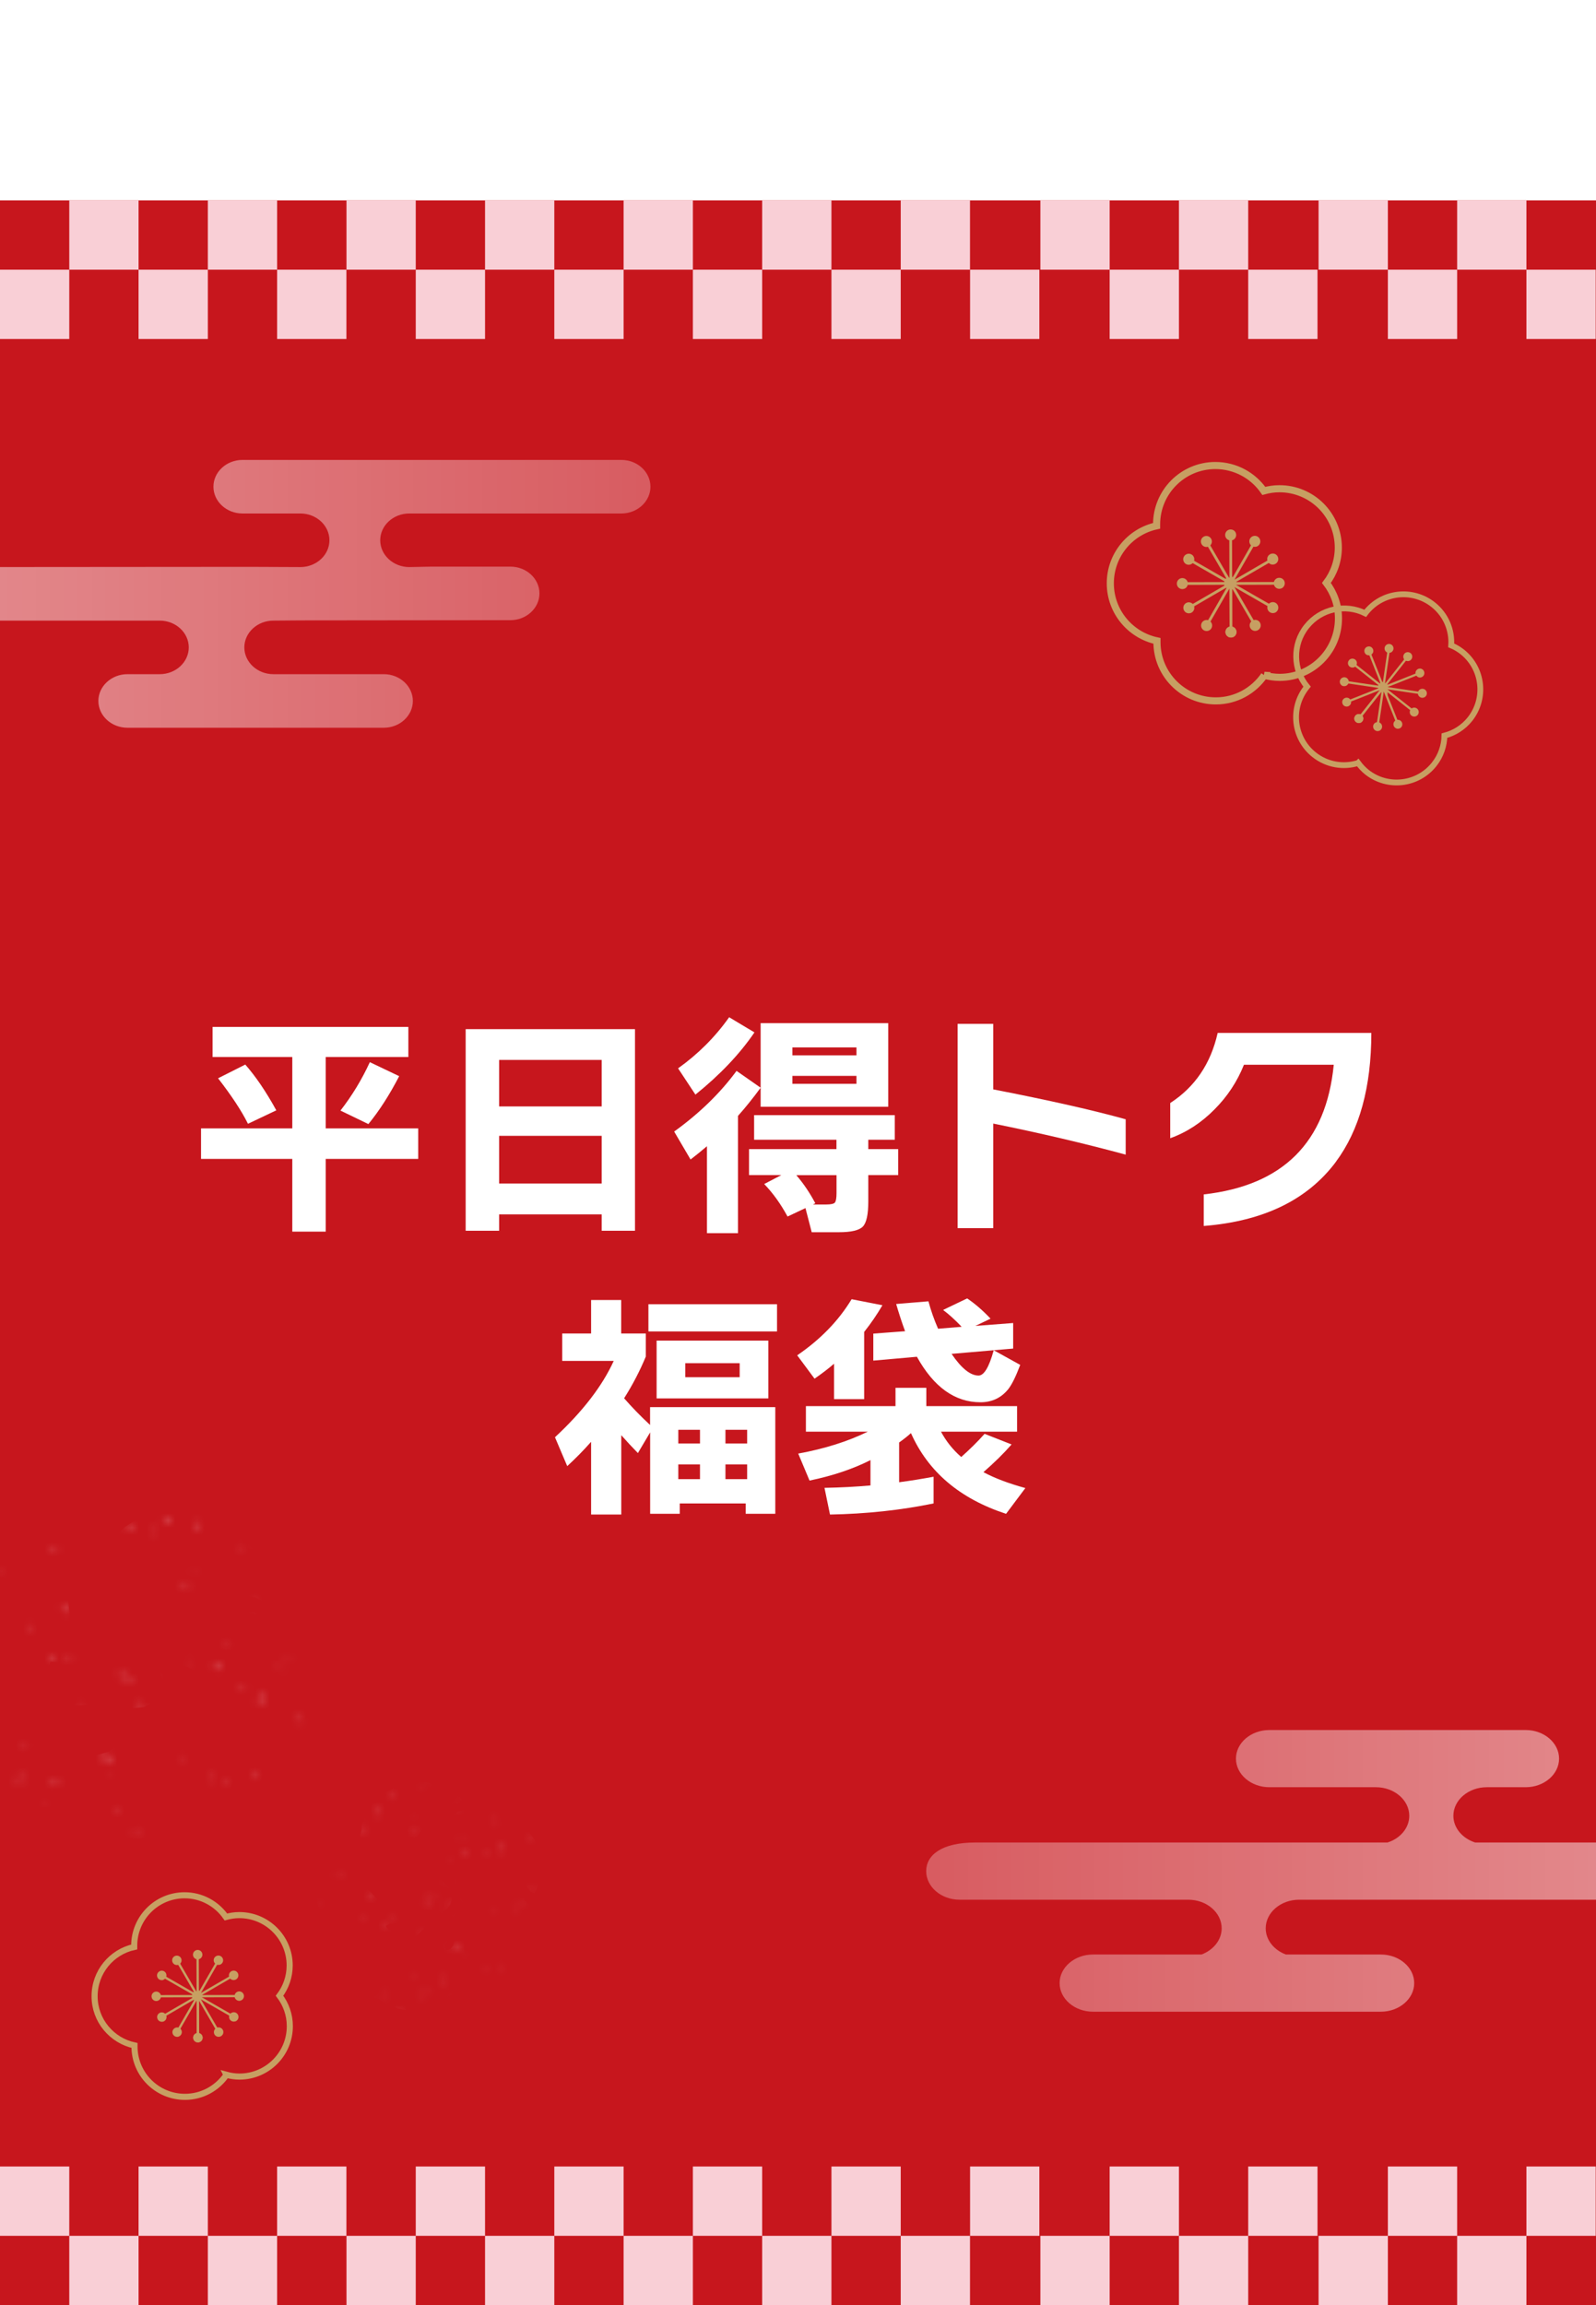 <?xml version="1.0" encoding="UTF-8"?>
<svg id="_レイヤー_2" data-name="レイヤー 2" xmlns="http://www.w3.org/2000/svg" xmlns:xlink="http://www.w3.org/1999/xlink" viewBox="0 0 220 317.61">
  <defs>
    <style>
      .cls-1 {
        stroke-width: .84px;
      }

      .cls-1, .cls-2, .cls-3, .cls-4 {
        fill: none;
      }

      .cls-1, .cls-3, .cls-4 {
        stroke: #c79f62;
        stroke-miterlimit: 10;
      }

      .cls-5 {
        mask: url(#mask-1);
      }

      .cls-6 {
        fill: #fff;
      }

      .cls-7 {
        mask: url(#mask);
      }

      .cls-8 {
        opacity: .4;
      }

      .cls-9 {
        fill: url(#_名称未設定グラデーション_45);
      }

      .cls-10 {
        filter: url(#luminosity-noclip-2);
      }

      .cls-11 {
        fill: #c7161d;
      }

      .cls-3 {
        stroke-width: .98px;
      }

      .cls-4 {
        stroke-width: .8px;
      }

      .cls-12 {
        fill: url(#_名称未設定グラデーション_44);
      }

      .cls-13 {
        fill: #f9cfd6;
      }

      .cls-14 {
        clip-path: url(#clippath);
      }

      .cls-15 {
        fill: #c79f62;
      }

      .cls-16 {
        filter: url(#luminosity-noclip);
      }
    </style>
    <clipPath id="clippath">
      <rect class="cls-2" y="27.61" width="220" height="272"/>
    </clipPath>
    <linearGradient id="_名称未設定グラデーション_44" data-name="名称未設定グラデーション 44" x1="80.23" y1="-175.04" x2="179.23" y2="-175.04" gradientTransform="translate(47.43 432.81)" gradientUnits="userSpaceOnUse">
      <stop offset="0" stop-color="#fff" stop-opacity=".3"/>
      <stop offset="1" stop-color="#fff" stop-opacity=".5"/>
    </linearGradient>
    <linearGradient id="_名称未設定グラデーション_45" data-name="名称未設定グラデーション 45" x1="-55.98" y1="-331" x2="42.23" y2="-331" gradientTransform="translate(47.43 412.81)" gradientUnits="userSpaceOnUse">
      <stop offset="0" stop-color="#fff" stop-opacity=".5"/>
      <stop offset="1" stop-color="#fff" stop-opacity=".3"/>
    </linearGradient>
    <filter id="luminosity-noclip" x="-6.34" y="208" width="49.31" height="48.33" color-interpolation-filters="sRGB" filterUnits="userSpaceOnUse">
      <feFlood flood-color="#fff" result="bg"/>
      <feBlend in="SourceGraphic" in2="bg"/>
    </filter>
    <mask id="mask" x="-6.34" y="208" width="49.31" height="48.33" maskUnits="userSpaceOnUse">
      <g class="cls-16">
        <g>
          <path d="M8.45,221.83s.08.07.19.14l.23.15c.12.06.23.09.25.08.02-.02.12-.17.16-.29l.09-.22c.05-.12.05-.25,0-.3-.05-.04-.28-.08-.39,0l-.35.27c-.1.09-.19.17-.2.18Z"/>
          <path d="M4.22,223.86s-.05-.03-.07-.03c-.02,0-.09.09-.12.21l-.1.47c-.03.12.02.15.11.06l.32-.31c.08-.09.12-.19.08-.23-.03-.04-.2-.16-.22-.17Z"/>
          <path d="M3.64,246.56c.06.01.1.01.09,0s-.09-.06-.14-.06c-.05,0-.01.05.05.07Z"/>
          <path d="M5.2,250.24c-.03.11.04.15.16.1,0,0,.09-.04.2-.1.11-.06.13-.15.05-.2s-.37.09-.4.19Z"/>
          <path d="M4.53,250.98c-.06-.01-.17.02-.23.07-.06.05-.22.25-.22.33v.33c0,.08.02.16.05.17.03.01.17,0,.22-.07l.46-.56c.05-.06.07-.14.04-.16-.03-.02-.25-.1-.32-.12Z"/>
          <path d="M7.24,213.91c.06.05.16.05.23,0l.34-.25c.06-.05.1-.11.09-.13-.01-.02-.08-.11-.13-.14s-.23-.09-.3-.04l-.35.23c-.06.05-.07.13-.02.19l.14.14Z"/>
          <path d="M18.42,231.58c.11.02.16-.05.11-.15l-.08-.2c-.05-.1-.15-.19-.23-.21-.08-.01-.3.03-.32.11s.06.35.17.37l.35.07Z"/>
          <path d="M37,253.64c.09.07.17.1.17.07,0-.03-.03-.19-.1-.28l-.22-.29c-.07-.09-.17-.13-.22-.09-.05.04-.1.23-.01.3l.37.29Z"/>
          <path d="M20.41,236c.09.04.18-.03.2-.17l.04-.38c.02-.13-.04-.16-.14-.07l-.24.26c-.08.11.04.32.14.36Z"/>
          <path d="M36.43,233.77c-.03-.13-.07-.25-.09-.26s-.15,0-.27.06l-.43.21c-.12.06-.2.21-.18.33.02.12.2.42.33.39l.51-.1c.13-.04.22-.18.2-.31l-.06-.31Z"/>
          <path d="M11.51,235.78c.06-.03.11-.15.12-.27l.02-.54c0-.12-.05-.21-.1-.19s-.23.19-.23.31l-.02.53c0,.12.15.19.21.17Z"/>
          <path d="M14.72,244.86s.1,0,.14-.04c.04-.05.08-.21.01-.23-.06-.03-.25-.06-.25,0s.06.26.1.28Z"/>
          <path d="M35.21,212.78s0,0,0,0c0,0,0-.02,0-.02,0,0,0,.02,0,.03Z"/>
          <path d="M31.24,245.95c.11.06.2.05.21-.02,0-.07-.02-.29-.08-.36-.07-.06-.32-.19-.38-.13-.06.06-.12.29-.02.35l.27.16Z"/>
          <path d="M34.79,245.02s.17.06.29.03l.28-.05c.13-.03.23-.09.23-.14,0-.05-.12-.19-.25-.2l-.43-.03c-.13,0-.24.03-.25.07s.08.27.12.32Z"/>
          <path d="M18.4,252.22c-.03.09.02.17.11.19.09.01.35.04.36.04,0,0,.05-.04.07-.1.02-.06.07-.25.06-.29-.01-.04-.1-.15-.18-.15-.08,0-.39.22-.42.31Z"/>
          <path d="M25.28,242.01c-.05-.11-.13-.18-.18-.16-.05.02-.12.17-.05.26l.38.46c.08.09.14.17.14.17,0,0,0-.01,0-.02,0,0-.05-.13-.09-.24l-.19-.47Z"/>
          <path d="M14.51,241.48s-.17,0-.28.07-.3.39-.2.48l.82.78c.1.09.24.12.31.06s.19-.32.11-.43l-.45-.65c-.08-.11-.27-.28-.31-.31Z"/>
          <path d="M33.5,213.22c.13.01.24-.03.25-.1s-.12-.22-.25-.19l-.39.13c-.12.04-.12.09,0,.11l.38.05Z"/>
          <path d="M29.36,245.19c.11.03.17-.04.12-.14l-.2-.37c-.05-.1-.15-.11-.22-.02l-.13.21c-.05.1,0,.21.11.24l.32.09Z"/>
          <path d="M38.34,220.06c-.05.07,0,.16.12.19l.65.18c.12.03.21.01.2-.05,0-.06-.12-.25-.23-.31l-.33-.17c-.11-.05-.36.07-.41.15Z"/>
          <path d="M35.51,221.45s.08-.17.1-.29c.01-.12.02-.44-.02-.46-.04-.02-.19-.06-.23-.06-.04,0-.14.09-.12.21l.09.54c.02.12.14.11.19.06Z"/>
          <path d="M35.63,212.52c.04-.08-.02-.16-.12-.16s-.38.02-.37.09c.01.07.08.27.13.28.05.02.32-.13.36-.21Z"/>
          <path d="M40.04,251c-.06-.1-.18-.16-.27-.13-.09.03-.34.18-.34.25,0,.08.11.29.23.28l.39-.02c.12-.01.16-.11.1-.21l-.1-.19Z"/>
          <path d="M42.58,221.52c0-.11-.05-.13-.11-.04l-.26.35c-.06.09-.04.19.04.21.08.02.32-.02.33-.13v-.39Z"/>
          <path d="M30.86,226.47s0,.04,0,.08.1.17.22.22l.7.25c.12.04.22.07.22.07,0,0-.08-.07-.19-.13l-.73-.39c-.11-.06-.21-.09-.22-.09Z"/>
          <path d="M26.51,216.57c.07.06.16.02.21-.1l.08-.24c.05-.12,0-.17-.1-.11-.1.05-.25.39-.18.45Z"/>
          <path d="M32.8,232.53c-.03.05.06.13.19.17l.67.23c.13.04.25.05.26.02.02-.03-.04-.15-.17-.2l-.62-.3c-.12-.05-.3.03-.33.08Z"/>
          <path d="M39.4,228.07s.03.14.12.23l.16.17c.09.09.17.16.19.14s0-.13-.07-.23l-.19-.27c-.08-.1-.19-.09-.22-.05Z"/>
          <path d="M41.03,236.84c-.01.08.07.18.18.22l.36.11c.12.03.21.05.21.04,0,0-.03-.1-.06-.22l-.07-.27c-.03-.11-.13-.2-.22-.19-.09.01-.39.22-.4.3Z"/>
          <path d="M22.99,230.41c-.07.07-.07.21,0,.31l.23.29c.08.09.18.08.22-.02.04-.11.11-.44.05-.51s-.44-.13-.51-.06Z"/>
          <path d="M38.19,229.81s.08.09.18.14l.26.13c.11.05.21.05.22.02.02-.04.04-.16.04-.17,0-.02-.11-.08-.22-.1l-.26-.06c-.11-.02-.23.02-.23.05Z"/>
          <path d="M19.09,235.39c.06.05.14.1.17.12s.17.03.22-.03c.04-.05.16-.24.16-.28,0-.04-.04-.16-.11-.19l-.54-.26c-.07-.03-.14-.03-.17,0-.02.03-.09.16-.09.19,0,.04.04.17.09.22l.26.22Z"/>
          <path d="M3.24,244.94c.08-.09.07-.17-.03-.2-.1-.02-.43-.04-.53.02l-.47.3c-.1.07-.08.14.03.17l.39.1c.12.02.28-.03.36-.12l.25-.26Z"/>
          <path d="M26.2,228.89c-.02.07-.01.17.03.23.04.06.19.18.24.15.05-.03.13-.22.06-.3-.06-.08-.3-.15-.33-.08Z"/>
          <path d="M16.57,249.89s-.03-.15-.15-.22l-.65-.41c-.11-.07-.21-.12-.22-.12,0,0,.06.11.16.2l.54.53c.1.09.29.06.32.01Z"/>
          <path d="M7.42,228.64s.01-.1,0-.19c-.01-.08-.1-.3-.18-.32l-.28-.06c-.08-.01-.18.03-.22.11l-.11.23c-.03.08.01.15.09.17l.49.11c.08.01.18-.03.19-.05Z"/>
          <path d="M3.48,240.48c.08.1.16.15.19.12.03-.04.08-.22.05-.33-.03-.1-.19-.37-.27-.35s-.22.2-.14.3l.18.26Z"/>
          <path d="M25.13,218.89s.12.05.24.08l.34.11c.12.03.23.02.26-.04.02-.05,0-.27-.11-.33l-.35-.22c-.11-.06-.24-.04-.29.04-.05.08-.11.36-.1.37Z"/>
          <path d="M33.85,255.38s.09-.04.17-.11.26-.3.24-.32c-.02-.02-.1-.12-.14-.16-.04-.04-.2-.04-.22.1l-.05.22c-.03.13-.01.26,0,.27Z"/>
          <path d="M29.77,230.05c.1.07.27.06.36-.02l.19-.16c.09-.08.11-.24.04-.34-.07-.1-.39-.3-.5-.24l-.38.25c-.1.08-.1.2,0,.27l.29.23Z"/>
          <path d="M22.5,209.63c0,.07.1.11.23.09l.64-.11c.13-.03.24-.09.24-.15,0-.05,0-.21,0-.22,0-.01-.13-.06-.25-.09l-.39-.06c-.13-.01-.27.02-.31.08s-.16.39-.16.46Z"/>
          <path d="M9.79,228.63c.04-.06.07-.11.07-.12,0,0-.05-.07-.12-.14-.07-.07-.3-.22-.32-.19-.03.04-.1.21-.1.3,0,.08.03.3.08.33s.2.06.25.01l.14-.19Z"/>
          <path d="M7.85,245.05c-.06-.02-.16.04-.23.12l-.41.52c-.06.09-.05.22.02.29.08.07.37.14.41.03l.32-.72c.04-.1-.06-.23-.11-.25Z"/>
          <path d="M.37,229.92s0,.01,0,.02c0,0,0,0,0-.01,0,0,0-.01,0,0Z"/>
          <path d="M21,211.26c.05.1.15.09.23,0l.31-.43c.07-.1.04-.15-.08-.12l-.38.12c-.11.05-.13.34-.07.43Z"/>
          <path d="M16.07,209.64c.11.06.26.03.33-.07l.56-.76c.08-.1.13-.19.11-.21-.02-.01-.15,0-.26.06l-.93.55c-.11.07-.11.19-.02.27.1.08.21.16.21.16Z"/>
          <path d="M6.32,248.73c-.02.08,0,.15.03.17s.16.03.21-.02c.04-.05.1-.22.05-.26s-.27.04-.28.11Z"/>
          <path d="M16.7,230.54c-.12,0-.23,0-.24.02,0,.02,0,.15.03.27l.26.75c.04.12.11.12.16.01l.34-.75c.04-.11-.02-.22-.14-.24l-.41-.05Z"/>
          <path d="M27.21,210.66c.1-.03.17-.16.15-.29l-.09-.59c-.03-.13-.12-.15-.21-.05l-.31.35c-.09.1-.12.25-.07.33s.43.28.53.25Z"/>
          <path d="M18.17,210.37c-.03-.11-.14-.18-.25-.17l-.36.04c-.11.02-.17.11-.15.22l.09.38c.03.11.13.17.24.13l.34-.11c.11-.03.17-.14.14-.25l-.06-.25Z"/>
          <path d="M0,216.55c.08,0,.14-.1.14-.22,0-.12-.07-.3-.14-.2s-.24.39-.24.39c0,0,.17.04.24.04Z"/>
        </g>
      </g>
    </mask>
    <filter id="luminosity-noclip-2" x="43.58" y="244.79" width="35.21" height="34.6" color-interpolation-filters="sRGB" filterUnits="userSpaceOnUse">
      <feFlood flood-color="#fff" result="bg"/>
      <feBlend in="SourceGraphic" in2="bg"/>
    </filter>
    <mask id="mask-1" x="43.58" y="244.79" width="35.21" height="34.6" maskUnits="userSpaceOnUse">
      <g class="cls-10">
        <g>
          <path d="M50.78,261.37s.07,0,.15-.02l.17-.03c.08-.02.15-.06.15-.08,0-.02-.02-.13-.05-.21l-.06-.15c-.03-.08-.09-.14-.13-.14-.04,0-.17.09-.18.17l-.04.28c0,.08-.01.17-.01.17Z"/>
          <path d="M54.11,277.86c-.07.03-.12.07-.12.08,0,.01.07.05.14.06l.35.02c.07,0,.11-.04.09-.09-.03-.05-.11-.18-.14-.19s-.26.08-.33.11Z"/>
          <path d="M49.73,264.22s-.04.01-.05.02c0,0,0,.08.04.15l.16.27c.04.07.07.06.08-.02v-.29c0-.08-.02-.14-.06-.14-.03,0-.16.01-.18.02Z"/>
          <path d="M59.65,275.05s.05-.04.04-.04-.07.01-.09.03c-.02.02.02.03.05,0Z"/>
          <path d="M62.02,276.06c.03.06.09.05.12-.02,0,0,.03-.06.05-.14.02-.08,0-.13-.07-.11s-.13.21-.1.27Z"/>
          <path d="M62.04,276.71s-.07.08-.08.14c0,.05,0,.22.04.25l.15.16s.08.06.1.05c.02,0,.08-.08.07-.13l-.04-.47c0-.05-.03-.09-.05-.09-.02,0-.16.07-.2.09Z"/>
          <path d="M46.67,258.23c.05,0,.1-.05.11-.1l.05-.27s0-.1-.02-.1c-.02,0-.09-.01-.12,0s-.15.06-.16.11l-.06.26s.03.09.08.1h.12Z"/>
          <path d="M59.81,261.44c.06-.04.05-.1-.02-.12l-.13-.06c-.07-.02-.16-.02-.2,0-.04.03-.13.15-.1.2s.18.13.25.1l.2-.12Z"/>
          <path d="M78.36,263.37c.07,0,.12-.03.11-.05-.01-.02-.1-.07-.17-.09l-.23-.04c-.07,0-.14.02-.14.06,0,.04.06.15.13.14l.31-.03Z"/>
          <path d="M62.71,262.61c.06-.02.07-.1.02-.17l-.15-.19c-.05-.07-.09-.06-.09.03v.23c.01.09.17.13.23.11Z"/>
          <path d="M69.18,254.38c-.07-.05-.15-.08-.16-.08s-.07.06-.1.15l-.11.29c-.03.08,0,.19.06.24.06.05.28.11.33.04l.19-.27c.04-.08.02-.18-.05-.23l-.17-.12Z"/>
          <path d="M58.47,266.49s-.01-.12-.06-.18l-.23-.26c-.05-.06-.11-.08-.13-.04s-.02.19.03.25l.23.25c.05.06.16.02.17-.02Z"/>
          <path d="M64.04,269.29s.05-.04.05-.08c0-.04-.06-.13-.1-.11-.04.02-.14.08-.12.11s.15.09.17.09Z"/>
          <path d="M59.19,245.15s0,0,0,0c0,0,0,0,0,0,0,0,0,.01,0,.01Z"/>
          <path d="M72.23,262.38c.07-.02.11-.07.09-.1-.03-.04-.14-.13-.2-.13-.06,0-.23.06-.23.11,0,.06.07.19.15.17l.2-.05Z"/>
          <path d="M73.46,260.36s.11-.05.15-.12l.11-.15c.05-.07.07-.15.05-.17-.02-.02-.14-.03-.21.02l-.21.18c-.06.06-.1.12-.08.14s.16.09.2.09Z"/>
          <path d="M69.06,271.06c.03.06.09.07.13.04.05-.03.18-.14.19-.15,0,0,0-.04,0-.08-.01-.04-.08-.15-.1-.16-.02-.01-.12-.02-.15.01-.04.04-.08.28-.06.33Z"/>
          <path d="M67.68,263.22c-.07-.03-.14-.02-.16,0-.02.03.02.14.09.14l.38.04c.08,0,.14.02.14.02,0,0,0,0-.01,0,0,0-.08-.04-.15-.07l-.3-.13Z"/>
          <path d="M62.42,267.81s-.08.08-.1.16.03.32.12.31h.73c.09,0,.16-.06.17-.11s-.06-.23-.14-.25l-.5-.1c-.09-.01-.25,0-.28,0Z"/>
          <path d="M58.59,246.12c.06-.05.1-.12.07-.16s-.16-.05-.2.02l-.13.24c-.04.07-.02.09.05.05l.2-.15Z"/>
          <path d="M71.01,262.87c.06-.04.06-.09,0-.12l-.26-.08c-.07-.02-.12.02-.11.09l.03.16c.02.07.09.1.16.06l.19-.1Z"/>
          <path d="M63.91,247.13c0,.06.07.07.14.04l.38-.21c.07-.04.1-.09.07-.11-.03-.02-.17-.06-.25-.04l-.23.07c-.08.03-.13.2-.13.25Z"/>
          <path d="M63.22,249.05s-.04-.12-.08-.18c-.05-.06-.19-.22-.22-.21-.03,0-.12.06-.14.07-.02.02-.02.1.04.15l.28.21c.06.05.11-.02.11-.05Z"/>
          <path d="M59.27,244.84c-.02-.06-.08-.07-.13-.02s-.17.18-.13.21c.04.03.16.09.19.07.03-.01.09-.2.07-.26Z"/>
          <path d="M78.59,260.78c-.07-.02-.16,0-.18.06-.03.06-.08.23-.05.27.03.04.18.08.23.03l.17-.18c.05-.06.03-.12-.05-.14l-.13-.04Z"/>
          <path d="M66.54,245.91c-.05-.05-.08-.04-.07.03l.04.28c.01.07.06.1.11.08.05-.03.14-.15.1-.21l-.17-.18Z"/>
          <path d="M63.31,253.48s.02.02.03.04.12.04.2,0l.44-.2c.08-.03.14-.06.13-.07,0,0-.07,0-.15.03l-.52.14c-.08.02-.14.05-.14.06Z"/>
          <path d="M56.83,250.82c.06,0,.08-.06.05-.14l-.07-.15c-.03-.08-.07-.08-.1,0-.02.07.06.29.12.29Z"/>
          <path d="M66.93,255.43s.08.03.16,0l.42-.19c.08-.04.14-.09.13-.11,0-.02-.09-.05-.17-.02l-.42.14c-.08.03-.13.15-.12.18Z"/>
          <path d="M68,250.39s.08.05.16.05h.15c.08.01.15,0,.15-.01s-.05-.06-.13-.08l-.21-.04c-.08-.01-.13.05-.12.07Z"/>
          <path d="M72.7,253.74s.11.05.18.02l.22-.11c.07-.04.12-.07.12-.08,0,0-.06-.04-.13-.07l-.15-.09c-.07-.04-.15-.03-.19.01-.04.04-.08.28-.05.32Z"/>
          <path d="M61.41,258.84c0,.06.06.13.14.14l.24.03c.08,0,.12-.04.09-.11-.03-.07-.15-.26-.21-.26s-.27.14-.27.2Z"/>
          <path d="M68.22,251.74s.08,0,.15-.02l.18-.06c.07-.03.12-.07.11-.09,0-.02-.05-.09-.06-.1,0,0-.08.01-.15.05l-.15.09c-.06.04-.1.11-.09.13Z"/>
          <path d="M61.83,262.91s.11-.02.13-.02.09-.07.09-.11c0-.04-.04-.18-.05-.2-.02-.02-.09-.06-.14-.04l-.36.12s-.08.05-.08.08c0,.03.03.11.04.13.02.02.09.06.14.06h.22Z"/>
          <path d="M58.73,274.47c0-.08-.05-.11-.1-.08-.06.03-.22.17-.24.25l-.08.35c-.02.07.02.1.09.06l.22-.13c.06-.04.12-.14.11-.21v-.23Z"/>
          <path d="M62.22,256.7s.07.09.11.1c.04,0,.17,0,.18-.04.01-.04-.04-.16-.11-.17-.07,0-.21.07-.19.11Z"/>
          <path d="M67.16,270.8s-.08-.05-.17-.03l-.49.1c-.09.02-.15.04-.15.04,0,0,.08.02.16.02h.49c.09,0,.16-.1.16-.13Z"/>
          <path d="M53.37,265.01s-.04-.05-.08-.09c-.04-.03-.18-.1-.23-.07l-.16.1s-.07.1-.05.15l.05.16s.07.07.12.04l.28-.17s.07-.09.07-.11Z"/>
          <path d="M56.84,272.29c.08.01.14,0,.14-.03,0-.03-.06-.14-.12-.17-.06-.04-.26-.09-.28-.04s-.01.19.07.21l.2.04Z"/>
          <path d="M57.23,252.52s.08-.03.15-.07l.21-.1c.07-.04.12-.1.1-.13-.01-.04-.12-.12-.2-.11l-.26.05c-.08.02-.13.09-.11.15.01.06.11.22.12.22Z"/>
          <path d="M77.67,265.6s.03-.06.03-.13-.01-.25-.03-.26c-.02,0-.1,0-.14,0-.04,0-.11.07-.06.14l.07.12c.04.08.11.13.12.12Z"/>
          <path d="M51.99,275.77c.02.08.05.1.07.03s.04-.27,0-.27c-.04,0-.09.16-.07.24Z"/>
          <path d="M64.4,255.64c.08-.02.15-.09.16-.17l.02-.16c0-.08-.06-.16-.13-.18-.08-.02-.32.03-.34.11l-.07.29c-.01.08.04.14.12.13l.24-.02Z"/>
          <path d="M51.86,249.39s.1,0,.15-.06l.25-.34c.05-.07.07-.15.05-.18-.02-.03-.09-.1-.1-.1,0,0-.09.03-.16.07l-.21.14c-.07.05-.12.13-.11.18s.1.25.13.28Z"/>
          <path d="M54.46,263.94s-.02-.08-.02-.09c0,0-.06,0-.12-.01-.06,0-.24.03-.23.06,0,.03.05.14.09.18.04.04.15.12.18.12s.12-.06.12-.11l-.02-.15Z"/>
          <path d="M54.77,279c-.08-.02-.15-.01-.16.01s0,.13.06.18l.23.17c.07.04.15.03.2-.02.04-.06.08-.24,0-.25l-.33-.08Z"/>
          <path d="M55.14,277.83s.05-.09.05-.18-.03-.38-.07-.45c-.04-.07-.16-.21-.2-.19-.04.02-.14.15-.13.23l.03.49c0,.09.05.16.09.16.04,0,.2-.05.23-.06Z"/>
          <path d="M52.5,274.8c-.01.07.04.13.12.13h.21c.08,0,.13-.03.12-.09-.01-.05-.08-.21-.14-.23s-.3.11-.31.19Z"/>
          <path d="M60.93,272.46s-.06.09-.05.16l.04.43c.01.07.07.13.14.13.07,0,.23-.1.21-.17l-.17-.48c-.03-.07-.13-.08-.17-.07Z"/>
          <path d="M50.65,268.77s0,0,0,0c0,0,0,0,0,0,0,0,0,0,0,0Z"/>
          <path d="M51.88,250.82c.07.02.11-.03.1-.1l-.05-.34c-.01-.08-.05-.09-.09-.02l-.12.23c-.03.07.09.21.16.23Z"/>
          <path d="M48.87,252.28c.08-.02.13-.1.12-.18l-.08-.6c0-.08-.03-.15-.04-.15-.01,0-.07.07-.09.14l-.19.67c-.02.08.03.14.11.13.08,0,.17-.02.17-.02Z"/>
          <path d="M61.87,274.86s.07.07.09.07.09-.06.09-.1c0-.04-.05-.15-.1-.14s-.11.14-.08.18Z"/>
          <path d="M58.53,261.73c-.06.05-.11.1-.1.11,0,.01.07.07.13.11l.46.23c.07.04.11,0,.08-.07l-.18-.5c-.03-.07-.11-.09-.17-.05l-.22.16Z"/>
          <path d="M54.51,247.75c.03-.06,0-.15-.06-.2l-.31-.24c-.07-.05-.13-.02-.12.07v.3c.02.09.07.17.13.19s.33-.06.36-.12Z"/>
          <path d="M50.17,251.67c-.06-.04-.14-.02-.19.03l-.15.18c-.04.06-.03.13.03.17l.22.14c.06.04.14.02.17-.05l.11-.2c.04-.06.01-.14-.05-.18l-.14-.09Z"/>
          <path d="M44.48,262.71s.02-.11-.04-.17c-.06-.06-.17-.11-.16-.03s.06.29.06.29c0,0,.09-.06.13-.09Z"/>
        </g>
      </g>
    </mask>
  </defs>
  <g id="_レイヤー_1-2" data-name="レイヤー 1">
    <g>
      <g>
        <path class="cls-6" d="M155.86,0h-91.73c-1.68,0-3.03,1.36-3.03,3.03v60.85c0,1.68,1.36,3.03,3.03,3.03h2.42c1.68,0,5.12-1.36,5.12-3.03V10.62h76.64v53.27c0,1.68,3.45,3.03,5.12,3.03h2.42c1.68,0,3.03-1.36,3.03-3.03V3.03c0-1.68-1.36-3.03-3.03-3.03Z"/>
        <rect class="cls-11" y="27.61" width="220" height="290"/>
        <g>
          <rect class="cls-13" x="0" y="37.16" width="9.55" height="9.55"/>
          <rect class="cls-13" x="9.55" y="27.61" width="9.55" height="9.55"/>
          <rect class="cls-13" x="19.1" y="37.16" width="9.55" height="9.55"/>
          <rect class="cls-13" x="28.65" y="27.61" width="9.55" height="9.55"/>
          <rect class="cls-13" x="38.2" y="37.16" width="9.55" height="9.55"/>
          <rect class="cls-13" x="47.76" y="27.61" width="9.55" height="9.55"/>
          <rect class="cls-13" x="57.31" y="37.16" width="9.55" height="9.55"/>
          <rect class="cls-13" x="66.86" y="27.61" width="9.55" height="9.55"/>
          <rect class="cls-13" x="76.41" y="37.16" width="9.55" height="9.55"/>
          <rect class="cls-13" x="85.96" y="27.61" width="9.55" height="9.55"/>
          <rect class="cls-13" x="95.51" y="37.16" width="9.55" height="9.55"/>
          <rect class="cls-13" x="105.06" y="27.61" width="9.55" height="9.55"/>
          <rect class="cls-13" x="114.61" y="37.16" width="9.55" height="9.55"/>
          <rect class="cls-13" x="124.16" y="27.61" width="9.55" height="9.55"/>
          <rect class="cls-13" x="133.72" y="37.16" width="9.55" height="9.55"/>
          <rect class="cls-13" x="143.41" y="27.61" width="9.55" height="9.55"/>
          <rect class="cls-13" x="152.96" y="37.16" width="9.55" height="9.55"/>
          <rect class="cls-13" x="162.51" y="27.61" width="9.55" height="9.55"/>
          <rect class="cls-13" x="172.06" y="37.16" width="9.55" height="9.55"/>
          <rect class="cls-13" x="181.76" y="27.61" width="9.55" height="9.55"/>
          <rect class="cls-13" x="191.31" y="37.16" width="9.55" height="9.55"/>
          <rect class="cls-13" x="200.86" y="27.61" width="9.55" height="9.55"/>
          <rect class="cls-13" x="210.41" y="37.16" width="9.55" height="9.55"/>
        </g>
        <g>
          <rect class="cls-13" x="0" y="298.51" width="9.55" height="9.55"/>
          <rect class="cls-13" x="9.55" y="308.06" width="9.55" height="9.55"/>
          <rect class="cls-13" x="19.1" y="298.51" width="9.55" height="9.55"/>
          <rect class="cls-13" x="28.65" y="308.06" width="9.55" height="9.55"/>
          <rect class="cls-13" x="38.2" y="298.51" width="9.55" height="9.55"/>
          <rect class="cls-13" x="47.76" y="308.06" width="9.55" height="9.55"/>
          <rect class="cls-13" x="57.31" y="298.51" width="9.55" height="9.55"/>
          <rect class="cls-13" x="66.86" y="308.06" width="9.55" height="9.55"/>
          <rect class="cls-13" x="76.41" y="298.51" width="9.55" height="9.55"/>
          <rect class="cls-13" x="85.96" y="308.06" width="9.55" height="9.55"/>
          <rect class="cls-13" x="95.51" y="298.51" width="9.55" height="9.55"/>
          <rect class="cls-13" x="105.06" y="308.06" width="9.55" height="9.55"/>
          <rect class="cls-13" x="114.61" y="298.51" width="9.55" height="9.55"/>
          <rect class="cls-13" x="124.16" y="308.06" width="9.55" height="9.55"/>
          <rect class="cls-13" x="133.72" y="298.51" width="9.55" height="9.55"/>
          <rect class="cls-13" x="143.41" y="308.06" width="9.55" height="9.55"/>
          <rect class="cls-13" x="152.96" y="298.51" width="9.55" height="9.55"/>
          <rect class="cls-13" x="162.51" y="308.06" width="9.55" height="9.55"/>
          <rect class="cls-13" x="172.06" y="298.51" width="9.55" height="9.55"/>
          <rect class="cls-13" x="181.76" y="308.06" width="9.55" height="9.55"/>
          <rect class="cls-13" x="191.31" y="298.51" width="9.55" height="9.55"/>
          <rect class="cls-13" x="200.86" y="308.06" width="9.55" height="9.55"/>
          <rect class="cls-13" x="210.41" y="298.51" width="9.55" height="9.55"/>
        </g>
        <g>
          <path class="cls-3" d="M174.27,93.04c.68.18,1.4.29,2.14.29,4.48-.01,8.1-3.65,8.09-8.13,0-1.84-.63-3.53-1.66-4.88,1.03-1.36,1.64-3.05,1.64-4.89-.01-4.48-3.65-8.1-8.13-8.09-.74,0-1.45.11-2.14.3-1.47-2.12-3.92-3.5-6.69-3.5-4.48.01-8.1,3.65-8.09,8.13,0,.06,0,.12,0,.18-3.66.79-6.39,4.05-6.38,7.94.01,3.89,2.76,7.13,6.43,7.91,0,.06,0,.12,0,.18.01,4.48,3.65,8.1,8.13,8.09,2.77,0,5.21-1.41,6.67-3.53ZM169.91,80.35c-.07.1-.15.19-.22.29-.14-.04-.28-.08-.43-.11,0-.06,0-.12,0-.18,0-.06,0-.12,0-.18.15-.03.29-.07.43-.11.07.1.15.2.22.29Z"/>
          <g>
            <g>
              <g>
                <line class="cls-15" x1="169.66" y1="80.39" x2="169.68" y2="87.1"/>
                <polygon class="cls-15" points="169.86 87.1 169.49 87.1 169.47 80.39 169.85 80.39 169.86 87.1"/>
              </g>
              <g>
                <path class="cls-15" d="M170.25,87.07c0,.32-.25.57-.57.57-.32,0-.57-.25-.57-.57,0-.32.25-.57.57-.57.32,0,.57.25.57.57Z"/>
                <path class="cls-15" d="M169.94,87.79c-.08.03-.17.05-.26.05-.42,0-.76-.34-.76-.76,0-.42.34-.76.76-.76.42,0,.76.34.76.76h0c0,.2-.08.4-.22.54-.08.08-.17.14-.28.18ZM169.54,86.71c-.15.05-.25.2-.25.36,0,.21.17.38.38.38.1,0,.2-.04.27-.11.07-.07.11-.17.11-.27h0c0-.21-.17-.38-.38-.38-.05,0-.09,0-.13.02Z"/>
              </g>
            </g>
            <g>
              <g>
                <line class="cls-15" x1="169.66" y1="80.39" x2="173.03" y2="86.19"/>
                <rect class="cls-15" x="171.15" y="79.93" width=".38" height="6.71" transform="translate(-18.65 97.36) rotate(-30.16)"/>
              </g>
              <g>
                <path class="cls-15" d="M173.51,85.88c.16.27.07.62-.21.78-.27.16-.62.07-.78-.21-.16-.27-.07-.62.21-.78.27-.16.62-.07.78.21Z"/>
                <path class="cls-15" d="M173.28,86.88c-.34.13-.73,0-.92-.33-.21-.36-.09-.83.28-1.04.18-.1.38-.13.58-.08.2.05.36.18.46.35h0c.1.18.13.38.08.58-.05.2-.18.36-.35.46-.04.02-.08.04-.12.06ZM172.88,85.81s-.04.02-.06.03c-.18.11-.24.34-.14.52.11.18.34.24.52.14.09-.05.15-.13.18-.23.03-.1.01-.2-.04-.29h0c-.05-.09-.13-.15-.23-.18-.08-.02-.16-.02-.23.01Z"/>
              </g>
            </g>
            <g>
              <g>
                <line class="cls-15" x1="169.66" y1="80.39" x2="175.48" y2="83.73"/>
                <rect class="cls-15" x="172.38" y="78.7" width=".38" height="6.71" transform="translate(15.53 190.92) rotate(-60.16)"/>
              </g>
              <g>
                <path class="cls-15" d="M175.74,83.22c.27.16.37.51.21.78-.16.27-.51.37-.78.21-.27-.16-.37-.51-.21-.78s.51-.37.78-.21Z"/>
                <path class="cls-15" d="M175.72,84.43s-.04.01-.06.02c-.2.05-.4.03-.58-.07-.18-.1-.3-.26-.36-.46-.05-.2-.03-.4.07-.58.21-.36.68-.49,1.04-.28h0c.36.21.49.68.28,1.04-.09.16-.23.27-.4.34ZM175.32,83.35c-.08.03-.15.09-.2.17-.05.09-.06.19-.04.29.03.1.09.18.18.23.09.05.19.06.29.04.1-.03.18-.09.23-.18.1-.18.04-.42-.14-.52-.1-.06-.22-.06-.32-.03Z"/>
              </g>
            </g>
            <g>
              <g>
                <line class="cls-15" x1="169.66" y1="80.39" x2="176.37" y2="80.37"/>
                <rect class="cls-15" x="169.66" y="80.19" width="6.71" height=".38" transform="translate(-.23 .49) rotate(-.16)"/>
              </g>
              <g>
                <path class="cls-15" d="M176.34,79.8c.32,0,.57.25.57.57,0,.32-.25.57-.57.57-.32,0-.57-.25-.57-.57s.25-.57.57-.57Z"/>
                <path class="cls-15" d="M176.6,81.08c-.08.03-.17.05-.26.05-.42,0-.76-.34-.76-.76,0-.2.08-.39.22-.54.14-.14.33-.22.54-.22.2,0,.4.08.54.22.14.14.22.33.22.54,0,.33-.21.61-.5.72ZM176.21,80.01c-.05.02-.1.05-.14.09-.07.07-.11.17-.11.27,0,.1.04.2.11.27.07.07.17.11.27.11.21,0,.38-.17.38-.38,0-.1-.04-.2-.11-.27-.07-.07-.17-.11-.27-.11h0s-.09,0-.13.02Z"/>
              </g>
            </g>
            <g>
              <g>
                <line class="cls-15" x1="169.66" y1="80.39" x2="175.46" y2="77.01"/>
                <rect class="cls-15" x="169.2" y="78.51" width="6.71" height=".38" transform="translate(-16.19 97.22) rotate(-30.12)"/>
              </g>
              <g>
                <path class="cls-15" d="M175.15,76.53c.27-.16.62-.07.78.21.16.27.07.62-.21.78-.27.16-.62.07-.78-.21-.16-.27-.07-.62.21-.78Z"/>
                <path class="cls-15" d="M175.7,77.74c-.34.13-.73,0-.92-.33-.21-.36-.09-.83.28-1.04.18-.1.38-.13.58-.08.2.05.36.18.46.35.1.18.13.38.08.58-.05.2-.18.36-.35.46-.04.02-.08.04-.12.06ZM175.3,76.67s-.04.02-.06.03c-.18.11-.24.34-.14.52.11.18.34.24.52.14.09-.05.15-.13.18-.23.03-.1.01-.2-.04-.29-.05-.09-.13-.15-.23-.18-.08-.02-.16-.02-.23.01Z"/>
              </g>
            </g>
            <g>
              <g>
                <line class="cls-15" x1="169.66" y1="80.39" x2="173" y2="74.56"/>
                <polygon class="cls-15" points="169.82 80.48 169.49 80.29 172.83 74.47 173.16 74.66 169.82 80.48"/>
              </g>
              <g>
                <path class="cls-15" d="M172.49,74.3c.16-.27.51-.37.78-.21.27.16.37.51.21.78-.16.27-.51.37-.78.21-.27-.16-.37-.51-.21-.78Z"/>
                <path class="cls-15" d="M173.25,75.3s-.04.01-.07.02c-.2.05-.4.03-.58-.07-.18-.1-.3-.26-.36-.46-.05-.2-.03-.4.07-.58.21-.36.68-.49,1.04-.28.36.21.49.68.28,1.04-.09.16-.23.27-.4.34ZM172.85,74.23c-.08.03-.15.09-.2.17-.05.09-.06.19-.04.29.03.1.09.18.18.23.09.05.19.06.29.04.1-.02.18-.09.23-.18.1-.18.04-.42-.14-.52-.1-.06-.22-.06-.32-.03Z"/>
              </g>
            </g>
            <g>
              <g>
                <line class="cls-15" x1="169.66" y1="80.39" x2="169.64" y2="73.67"/>
                <polygon class="cls-15" points="169.85 80.39 169.47 80.39 169.45 73.67 169.83 73.67 169.85 80.39"/>
              </g>
              <g>
                <path class="cls-15" d="M169.07,73.7c0-.32.25-.57.57-.57.32,0,.57.25.57.57,0,.32-.25.57-.57.57-.32,0-.57-.25-.57-.57Z"/>
                <path class="cls-15" d="M169.9,74.42c-.08.03-.17.05-.26.05-.42,0-.76-.34-.76-.76h0c0-.2.08-.4.22-.54.14-.14.33-.22.54-.22.2,0,.4.08.54.22.14.14.22.33.22.54,0,.33-.21.61-.5.72ZM169.51,73.34c-.05.02-.1.05-.14.09-.07.07-.11.17-.11.27h0c0,.21.17.38.38.38.21,0,.38-.17.38-.38,0-.1-.04-.2-.11-.27-.07-.07-.17-.11-.27-.11-.05,0-.09,0-.13.02Z"/>
              </g>
            </g>
            <g>
              <g>
                <line class="cls-15" x1="169.66" y1="80.39" x2="166.28" y2="74.58"/>
                <rect class="cls-15" x="167.78" y="74.13" width=".38" height="6.71" transform="translate(-16.19 94.88) rotate(-30.16)"/>
              </g>
              <g>
                <path class="cls-15" d="M165.8,74.89c-.16-.27-.07-.62.21-.78.27-.16.62-.07.78.21.16.27.07.62-.21.78-.27.16-.62.07-.78-.21Z"/>
                <path class="cls-15" d="M166.56,75.32c-.15.05-.3.06-.46.02-.2-.05-.36-.18-.46-.35h0c-.1-.18-.13-.38-.08-.58.05-.2.18-.36.35-.46.36-.21.83-.09,1.04.28.21.36.09.83-.28,1.04-.04.02-.08.04-.12.06ZM166.17,74.25s-.04.02-.06.03c-.09.05-.15.13-.18.23-.03.1-.01.2.04.29h0c.05.09.13.15.23.18.1.03.2.01.29-.04.18-.11.24-.34.14-.52-.09-.16-.29-.23-.46-.17Z"/>
              </g>
            </g>
            <g>
              <g>
                <line class="cls-15" x1="169.66" y1="80.39" x2="163.83" y2="77.05"/>
                <polygon class="cls-15" points="169.56 80.55 163.74 77.21 163.93 76.88 169.75 80.22 169.56 80.55"/>
              </g>
              <g>
                <path class="cls-15" d="M163.57,77.56c-.27-.16-.37-.51-.21-.78.16-.27.51-.37.78-.21.27.16.37.51.21.78s-.51.37-.78.21Z"/>
                <path class="cls-15" d="M164.12,77.77c-.2.08-.44.06-.64-.05h0c-.36-.21-.49-.68-.28-1.04.1-.18.27-.3.46-.36.2-.05.4-.03.58.07.18.1.3.26.36.46.05.2.03.4-.07.58-.09.16-.24.28-.4.33ZM163.67,77.39c.18.11.42.04.52-.14.05-.09.06-.19.04-.29-.03-.1-.09-.18-.18-.23-.09-.05-.19-.06-.29-.04-.1.02-.18.09-.23.18-.1.18-.04.42.14.52Z"/>
              </g>
            </g>
            <g>
              <g>
                <line class="cls-15" x1="169.66" y1="80.39" x2="162.94" y2="80.4"/>
                <rect class="cls-15" x="162.94" y="80.21" width="6.71" height=".38" transform="translate(-.22 .46) rotate(-.16)"/>
              </g>
              <g>
                <path class="cls-15" d="M162.97,80.98c-.32,0-.57-.25-.57-.57,0-.32.25-.57.57-.57.32,0,.57.25.57.57s-.25.57-.57.57Z"/>
                <path class="cls-15" d="M163.24,81.12c-.08.03-.17.05-.26.05h0c-.42,0-.76-.34-.76-.76,0-.42.34-.76.76-.76.42,0,.76.34.76.76,0,.2-.08.4-.22.54-.08.08-.17.14-.28.18ZM162.97,80.79c.1,0,.2-.04.27-.11.07-.07.11-.17.11-.27,0-.21-.17-.38-.38-.38-.21,0-.38.17-.38.38,0,.21.17.38.38.38h0Z"/>
              </g>
            </g>
            <g>
              <g>
                <line class="cls-15" x1="169.66" y1="80.39" x2="163.85" y2="83.76"/>
                <rect class="cls-15" x="163.4" y="81.88" width="6.71" height=".38" transform="translate(-18.67 94.77) rotate(-30.12)"/>
              </g>
              <g>
                <path class="cls-15" d="M164.16,84.24c-.27.16-.62.07-.78-.21-.16-.27-.07-.62.21-.78.27-.16.62-.07.78.21.16.27.07.62-.21.78Z"/>
                <path class="cls-15" d="M164.14,84.46c-.15.05-.3.06-.46.02-.2-.05-.36-.18-.46-.35-.1-.18-.13-.38-.08-.58.05-.2.18-.36.35-.46.36-.21.83-.09,1.04.28.21.36.09.83-.28,1.04-.04.02-.08.04-.12.06ZM163.74,83.39s-.04.02-.06.03c-.09.05-.15.13-.18.23-.03.1-.01.2.04.29.05.09.13.15.23.18.1.03.2.01.29-.04.18-.11.24-.34.14-.52-.09-.16-.29-.23-.46-.17Z"/>
              </g>
            </g>
            <g>
              <g>
                <line class="cls-15" x1="169.66" y1="80.39" x2="166.32" y2="86.21"/>
                <polygon class="cls-15" points="166.48 86.3 166.15 86.11 169.49 80.29 169.82 80.48 166.48 86.3"/>
              </g>
              <g>
                <path class="cls-15" d="M166.83,86.47c-.16.27-.51.37-.78.21s-.37-.51-.21-.78c.16-.27.51-.37.78-.21s.37.51.21.78Z"/>
                <path class="cls-15" d="M166.59,86.9c-.2.08-.44.06-.64-.05-.18-.1-.3-.27-.36-.46-.05-.2-.03-.4.07-.58.1-.18.27-.3.46-.36.2-.05.4-.03.58.07.18.1.3.26.36.46.05.2.03.4-.07.58h0c-.09.16-.23.28-.4.34ZM166.2,85.83c-.08.03-.15.09-.2.17-.05.09-.06.19-.04.29.03.1.09.18.18.23.18.11.42.04.52-.14h0c.05-.09.06-.19.04-.29s-.09-.18-.18-.23c-.09-.05-.19-.06-.29-.04-.01,0-.02,0-.03.01Z"/>
              </g>
            </g>
            <g>
              <g>
                <line class="cls-15" x1="169.66" y1="80.39" x2="169.68" y2="87.1"/>
                <polygon class="cls-15" points="169.86 87.1 169.49 87.1 169.47 80.39 169.85 80.39 169.86 87.1"/>
              </g>
              <g>
                <path class="cls-15" d="M170.25,87.07c0,.32-.25.57-.57.57-.32,0-.57-.25-.57-.57,0-.32.25-.57.57-.57.32,0,.57.25.57.57Z"/>
                <path class="cls-15" d="M169.94,87.79c-.08.03-.17.05-.26.05-.42,0-.76-.34-.76-.76,0-.42.34-.76.76-.76.42,0,.76.34.76.76h0c0,.2-.08.4-.22.54-.08.08-.17.14-.28.18ZM169.54,86.71c-.15.05-.25.2-.25.36,0,.21.17.38.38.38.1,0,.2-.04.27-.11.07-.07.11-.17.11-.27h0c0-.21-.17-.38-.38-.38-.05,0-.09,0-.13.02Z"/>
              </g>
            </g>
          </g>
        </g>
        <g>
          <path class="cls-1" d="M31.2,285.87c.58.16,1.19.25,1.83.25,3.83-.01,6.93-3.13,6.92-6.96,0-1.57-.54-3.02-1.42-4.18.88-1.17,1.4-2.61,1.4-4.19-.01-3.83-3.13-6.93-6.96-6.92-.63,0-1.24.1-1.83.26-1.26-1.81-3.35-3-5.72-2.99-3.83.01-6.93,3.13-6.92,6.96,0,.05,0,.1,0,.16-3.13.68-5.47,3.47-5.46,6.8,0,3.33,2.37,6.1,5.5,6.77,0,.05,0,.1,0,.16.01,3.83,3.13,6.93,6.96,6.92,2.37,0,4.46-1.2,5.71-3.02ZM27.47,275.01c-.06.08-.13.17-.19.25-.12-.03-.24-.07-.37-.09,0-.05,0-.1,0-.16,0-.05,0-.1,0-.16.12-.03.25-.06.37-.1.06.09.13.17.19.25Z"/>
          <g>
            <g>
              <g>
                <line class="cls-15" x1="27.26" y1="275.04" x2="27.27" y2="280.78"/>
                <polygon class="cls-15" points="27.44 280.78 27.11 280.78 27.1 275.04 27.42 275.04 27.44 280.78"/>
              </g>
              <g>
                <path class="cls-15" d="M27.76,280.76c0,.27-.22.49-.49.49-.27,0-.49-.22-.49-.49,0-.27.22-.49.49-.49.27,0,.49.22.49.49Z"/>
                <path class="cls-15" d="M27.5,281.37c-.07.03-.15.04-.22.04-.36,0-.65-.29-.65-.65,0-.36.29-.65.65-.65.36,0,.65.29.65.65h0c0,.17-.07.34-.19.46-.07.07-.15.12-.24.15ZM27.16,280.45c-.13.05-.21.17-.21.31,0,.18.15.33.33.33.09,0,.17-.03.23-.1.06-.06.09-.14.09-.23h0c0-.18-.15-.33-.33-.33-.04,0-.08,0-.11.02Z"/>
              </g>
            </g>
            <g>
              <g>
                <line class="cls-15" x1="27.26" y1="275.04" x2="30.14" y2="280.01"/>
                <rect class="cls-15" x="28.54" y="274.65" width=".32" height="5.74" transform="translate(-135.55 51.99) rotate(-30.16)"/>
              </g>
              <g>
                <path class="cls-15" d="M30.55,279.74c.14.23.06.53-.18.67-.23.14-.53.06-.67-.18-.14-.23-.06-.53.18-.67.23-.14.53-.06.67.18Z"/>
                <path class="cls-15" d="M30.36,280.6c-.29.11-.63,0-.79-.28-.18-.31-.07-.71.24-.89.15-.09.33-.11.49-.07.17.04.31.15.4.3h0c.09.15.11.33.07.49-.04.17-.15.31-.3.4-.03.02-.07.04-.1.05ZM30.02,279.68s-.04.01-.05.02c-.16.09-.21.29-.12.45.09.16.29.21.45.12.08-.04.13-.11.15-.2.02-.08.01-.17-.03-.25h0c-.04-.08-.11-.13-.2-.15-.07-.02-.13-.01-.2,0Z"/>
              </g>
            </g>
            <g>
              <g>
                <line class="cls-15" x1="27.26" y1="275.04" x2="32.24" y2="277.9"/>
                <rect class="cls-15" x="29.59" y="273.6" width=".32" height="5.74" transform="translate(-224.87 164.72) rotate(-60.16)"/>
              </g>
              <g>
                <path class="cls-15" d="M32.46,277.46c.23.13.32.43.18.67-.13.23-.43.32-.67.18-.23-.13-.32-.43-.18-.67s.43-.32.67-.18Z"/>
                <path class="cls-15" d="M32.45,278.5s-.04.01-.06.02c-.17.05-.34.02-.49-.06-.15-.09-.26-.23-.3-.39-.05-.17-.02-.34.06-.49.18-.31.58-.42.89-.24h0c.31.18.42.58.24.89-.08.13-.2.23-.34.29ZM32.11,277.58c-.07.03-.13.07-.17.14-.04.08-.05.16-.03.25.02.08.08.15.15.2.08.04.16.05.25.03.08-.02.15-.08.2-.15.09-.16.04-.36-.12-.45-.09-.05-.19-.05-.28-.02Z"/>
              </g>
            </g>
            <g>
              <g>
                <line class="cls-15" x1="27.26" y1="275.04" x2="33" y2="275.02"/>
                <rect class="cls-15" x="27.26" y="274.87" width="5.74" height=".32" transform="translate(-.77 .09) rotate(-.16)"/>
              </g>
              <g>
                <path class="cls-15" d="M32.98,274.53c.27,0,.49.22.49.49,0,.27-.22.49-.49.49-.27,0-.49-.22-.49-.49s.22-.49.49-.49Z"/>
                <path class="cls-15" d="M33.2,275.64c-.07.03-.14.04-.22.04-.36,0-.65-.29-.65-.65,0-.17.07-.34.19-.46.12-.12.29-.19.46-.19.17,0,.34.07.46.19.12.12.19.29.19.46,0,.28-.18.52-.43.61ZM32.86,274.72s-.08.04-.12.08c-.06.06-.09.14-.09.23,0,.09.03.17.1.23.06.06.14.1.23.1.18,0,.33-.15.33-.33,0-.09-.03-.17-.1-.23-.06-.06-.14-.1-.23-.09h0s-.08,0-.11.02Z"/>
              </g>
            </g>
            <g>
              <g>
                <line class="cls-15" x1="27.26" y1="275.04" x2="32.22" y2="272.15"/>
                <rect class="cls-15" x="26.87" y="273.43" width="5.74" height=".32" transform="translate(-133.28 51.87) rotate(-30.12)"/>
              </g>
              <g>
                <path class="cls-15" d="M31.96,271.74c.23-.14.53-.06.67.18.14.23.06.53-.18.67-.23.14-.53.06-.67-.18-.14-.23-.06-.53.18-.67Z"/>
                <path class="cls-15" d="M32.43,272.78c-.29.11-.63,0-.79-.28-.18-.31-.07-.71.24-.89.15-.09.33-.11.49-.07.17.04.31.15.4.3.09.15.11.33.07.49-.04.17-.15.31-.3.4-.03.02-.07.04-.1.05ZM32.09,271.86s-.04.01-.05.02c-.16.09-.21.29-.12.45.09.16.29.21.45.12.08-.04.13-.11.15-.2.02-.08.01-.17-.03-.25-.04-.08-.11-.13-.2-.15-.07-.02-.13-.01-.2,0Z"/>
              </g>
            </g>
            <g>
              <g>
                <line class="cls-15" x1="27.26" y1="275.04" x2="30.12" y2="270.06"/>
                <polygon class="cls-15" points="27.4 275.12 27.12 274.96 29.98 269.98 30.26 270.14 27.4 275.12"/>
              </g>
              <g>
                <path class="cls-15" d="M29.68,269.83c.13-.23.43-.32.67-.18.23.13.32.43.18.67-.13.23-.43.32-.67.18-.23-.13-.32-.43-.18-.67Z"/>
                <path class="cls-15" d="M30.33,270.69s-.04.01-.06.02c-.17.05-.34.02-.49-.06-.15-.09-.26-.23-.3-.39-.05-.17-.02-.34.06-.49.18-.31.58-.42.89-.24.31.18.42.58.24.89-.08.13-.2.23-.34.29ZM29.99,269.77c-.07.03-.13.07-.17.14-.04.08-.05.16-.03.25.02.08.08.15.15.2.08.04.16.05.25.03.08-.02.15-.08.2-.15.09-.16.04-.36-.12-.45-.09-.05-.19-.05-.28-.02Z"/>
              </g>
            </g>
            <g>
              <g>
                <line class="cls-15" x1="27.26" y1="275.04" x2="27.24" y2="269.3"/>
                <polygon class="cls-15" points="27.42 275.04 27.1 275.04 27.08 269.3 27.4 269.3 27.42 275.04"/>
              </g>
              <g>
                <path class="cls-15" d="M26.75,269.32c0-.27.22-.49.49-.49.27,0,.49.22.49.49,0,.27-.22.49-.49.49-.27,0-.49-.22-.49-.49Z"/>
                <path class="cls-15" d="M27.47,269.93c-.07.03-.14.04-.22.04-.36,0-.65-.29-.65-.65h0c0-.17.07-.34.19-.46.12-.12.29-.19.46-.19.17,0,.34.07.46.19.12.12.19.29.19.46,0,.28-.18.52-.43.61ZM27.13,269.01s-.08.04-.12.08c-.06.06-.1.14-.09.23h0c0,.18.15.33.33.33.18,0,.33-.15.33-.33,0-.09-.03-.17-.1-.23-.06-.06-.14-.1-.23-.09-.04,0-.08,0-.11.02Z"/>
              </g>
            </g>
            <g>
              <g>
                <line class="cls-15" x1="27.26" y1="275.04" x2="24.37" y2="270.07"/>
                <rect class="cls-15" x="25.65" y="269.68" width=".32" height="5.74" transform="translate(-133.44 49.87) rotate(-30.16)"/>
              </g>
              <g>
                <path class="cls-15" d="M23.96,270.34c-.14-.23-.06-.53.18-.67.23-.14.53-.06.67.18.14.23.06.53-.18.67-.23.14-.53.06-.67-.18Z"/>
                <path class="cls-15" d="M24.61,270.71c-.12.05-.26.05-.39.02-.17-.04-.31-.15-.4-.3h0c-.09-.15-.11-.33-.07-.49.04-.17.15-.31.3-.4.31-.18.71-.07.89.24.18.31.07.71-.24.89-.03.02-.07.04-.1.05ZM24.27,269.79s-.03.01-.05.02c-.08.04-.13.11-.15.2-.02.08-.01.17.03.25h0c.04.08.11.13.2.15.08.02.17,0,.25-.03.16-.09.21-.29.12-.45-.08-.14-.25-.2-.4-.14Z"/>
              </g>
            </g>
            <g>
              <g>
                <line class="cls-15" x1="27.26" y1="275.04" x2="22.28" y2="272.18"/>
                <polygon class="cls-15" points="27.18 275.18 22.19 272.32 22.36 272.04 27.34 274.9 27.18 275.18"/>
              </g>
              <g>
                <path class="cls-15" d="M22.05,272.62c-.23-.13-.32-.43-.18-.67.13-.23.43-.32.67-.18.23.13.32.43.18.67s-.43.32-.67.18Z"/>
                <path class="cls-15" d="M22.52,272.8c-.18.06-.38.05-.55-.05h0c-.31-.18-.42-.58-.24-.89.09-.15.23-.26.4-.31.17-.05.34-.02.49.06.15.09.26.23.3.39.05.17.02.34-.06.49-.08.14-.2.24-.34.29ZM22.13,272.48c.16.09.36.03.45-.12.04-.08.05-.16.03-.25-.02-.08-.08-.15-.15-.2-.08-.04-.16-.05-.25-.03-.09.02-.15.08-.2.15-.09.16-.04.36.12.45Z"/>
              </g>
            </g>
            <g>
              <g>
                <line class="cls-15" x1="27.26" y1="275.04" x2="21.51" y2="275.06"/>
                <rect class="cls-15" x="21.51" y="274.88" width="5.74" height=".32" transform="translate(-.76 .07) rotate(-.16)"/>
              </g>
              <g>
                <path class="cls-15" d="M21.54,275.54c-.27,0-.49-.22-.49-.49,0-.27.22-.49.49-.49.27,0,.49.22.49.49s-.22.49-.49.49Z"/>
                <path class="cls-15" d="M21.76,275.67c-.07.03-.15.04-.22.04h0c-.36,0-.65-.29-.65-.65,0-.36.29-.65.65-.65.36,0,.65.29.65.65,0,.17-.07.34-.19.46-.07.07-.15.12-.24.15ZM21.54,275.38c.09,0,.17-.03.23-.1.06-.06.09-.14.09-.23,0-.18-.15-.33-.33-.33-.18,0-.33.15-.33.33,0,.18.15.33.33.33h0Z"/>
              </g>
            </g>
            <g>
              <g>
                <line class="cls-15" x1="27.26" y1="275.04" x2="22.29" y2="277.93"/>
                <rect class="cls-15" x="21.9" y="276.32" width="5.74" height=".32" transform="translate(-135.41 49.77) rotate(-30.12)"/>
              </g>
              <g>
                <path class="cls-15" d="M22.56,278.34c-.23.14-.53.06-.67-.18-.14-.23-.06-.53.18-.67.23-.14.53-.06.67.18.14.23.06.53-.18.67Z"/>
                <path class="cls-15" d="M22.54,278.53c-.12.05-.26.05-.39.02-.17-.04-.31-.15-.4-.3-.09-.15-.11-.33-.07-.49.04-.17.15-.31.3-.4.31-.18.71-.07.89.24.18.31.07.71-.24.89-.03.02-.07.04-.1.05ZM22.2,277.61s-.03.01-.05.02c-.08.04-.13.11-.15.2-.02.08-.01.17.03.25.04.08.11.13.2.15.08.02.17,0,.25-.03.16-.09.21-.29.12-.45-.08-.14-.25-.2-.4-.14Z"/>
              </g>
            </g>
            <g>
              <g>
                <line class="cls-15" x1="27.26" y1="275.04" x2="24.4" y2="280.02"/>
                <polygon class="cls-15" points="24.54 280.1 24.26 279.94 27.12 274.96 27.4 275.12 24.54 280.1"/>
              </g>
              <g>
                <path class="cls-15" d="M24.84,280.24c-.13.23-.43.32-.67.18s-.32-.43-.18-.67c.13-.23.43-.32.67-.18s.32.43.18.67Z"/>
                <path class="cls-15" d="M24.64,280.61c-.17.06-.38.05-.55-.05-.15-.09-.26-.23-.3-.39-.05-.17-.02-.34.06-.49.09-.15.23-.26.4-.31.17-.05.34-.02.49.06.15.09.26.23.3.39.05.17.02.34-.06.49h0c-.08.14-.2.24-.34.29ZM24.3,279.69c-.07.03-.13.08-.17.14-.04.08-.05.16-.03.25.02.08.08.15.15.2.16.09.36.03.45-.12h0c.04-.08.05-.16.03-.25s-.08-.15-.15-.2c-.08-.04-.16-.05-.25-.03,0,0-.02,0-.03,0Z"/>
              </g>
            </g>
            <g>
              <g>
                <line class="cls-15" x1="27.26" y1="275.04" x2="27.27" y2="280.78"/>
                <polygon class="cls-15" points="27.44 280.78 27.11 280.78 27.1 275.04 27.42 275.04 27.44 280.78"/>
              </g>
              <g>
                <path class="cls-15" d="M27.76,280.76c0,.27-.22.49-.49.49-.27,0-.49-.22-.49-.49,0-.27.22-.49.49-.49.27,0,.49.22.49.49Z"/>
                <path class="cls-15" d="M27.5,281.37c-.07.03-.15.04-.22.04-.36,0-.65-.29-.65-.65,0-.36.29-.65.65-.65.36,0,.65.29.65.65h0c0,.17-.07.34-.19.46-.07.07-.15.12-.24.15ZM27.16,280.45c-.13.05-.21.17-.21.31,0,.18.15.33.33.33.09,0,.17-.03.23-.1.06-.06.09-.14.09-.23h0c0-.18-.15-.33-.33-.33-.04,0-.08,0-.11.02Z"/>
              </g>
            </g>
          </g>
        </g>
        <g>
          <path class="cls-4" d="M187.21,105.12c.34.46.74.89,1.21,1.27,2.86,2.26,7.01,1.78,9.27-1.08.93-1.17,1.39-2.56,1.42-3.95,1.34-.35,2.59-1.11,3.52-2.28,2.26-2.86,1.78-7.01-1.08-9.27-.47-.37-.98-.67-1.51-.89.14-2.09-.72-4.21-2.49-5.61-2.86-2.26-7.01-1.78-9.27,1.08-.03.04-.06.08-.09.12-2.73-1.35-6.12-.66-8.09,1.82-1.97,2.48-1.86,5.94.08,8.29-.03.04-.07.07-.1.11-2.26,2.86-1.78,7.01,1.08,9.27,1.77,1.4,4.03,1.75,6.04,1.13ZM190.86,94.84c-.1.02-.19.05-.29.08-.07-.1-.14-.19-.22-.29.03-.04.07-.07.1-.11.03-.04.06-.08.09-.12.11.05.22.1.33.15,0,.1,0,.2,0,.3Z"/>
          <g>
            <g>
              <g>
                <line class="cls-15" x1="190.68" y1="94.73" x2="187.29" y2="99.02"/>
                <polygon class="cls-15" points="187.42 99.11 187.17 98.92 190.56 94.64 190.8 94.83 187.42 99.11"/>
              </g>
              <g>
                <path class="cls-15" d="M187.67,99.29c-.16.2-.45.24-.65.08-.2-.16-.24-.45-.08-.65.16-.2.45-.24.65-.08.2.16.24.45.08.65Z"/>
                <path class="cls-15" d="M187.11,99.59c-.07-.02-.13-.06-.19-.1-.27-.21-.31-.6-.1-.87.21-.27.6-.31.87-.1.27.21.31.6.1.87h0c-.1.13-.25.21-.41.23-.09.01-.18,0-.27-.03ZM187.41,98.7c-.12-.04-.26,0-.34.1-.11.13-.08.33.05.44.06.05.15.07.23.06.08,0,.16-.05.21-.12h0c.11-.13.08-.33-.05-.44-.03-.02-.06-.04-.09-.05Z"/>
              </g>
            </g>
            <g>
              <g>
                <line class="cls-15" x1="190.68" y1="94.73" x2="189.89" y2="100.14"/>
                <rect class="cls-15" x="187.56" y="97.28" width="5.46" height=".31" transform="translate(66.21 271.52) rotate(-81.64)"/>
              </g>
              <g>
                <path class="cls-15" d="M190.35,100.18c-.04.25-.27.43-.53.39-.25-.04-.43-.27-.39-.53.04-.25.27-.43.53-.39.25.04.43.27.39.53Z"/>
                <path class="cls-15" d="M189.7,100.7c-.28-.09-.46-.38-.42-.68.05-.34.37-.57.7-.52.17.02.31.11.41.24.1.13.14.3.12.46h0c-.02.16-.11.31-.24.41-.13.1-.3.14-.46.12-.04,0-.07-.01-.1-.02ZM189.99,99.82s-.03,0-.05-.01c-.17-.03-.33.09-.35.26-.02.17.09.33.26.35.08.01.16,0,.23-.06.07-.05.11-.12.12-.2h0c.01-.08,0-.16-.06-.23-.04-.05-.09-.09-.15-.11Z"/>
              </g>
            </g>
            <g>
              <g>
                <line class="cls-15" x1="190.68" y1="94.73" x2="192.7" y2="99.81"/>
                <rect class="cls-15" x="191.54" y="94.54" width=".31" height="5.46" transform="translate(-22.36 77.54) rotate(-21.64)"/>
              </g>
              <g>
                <path class="cls-15" d="M193.12,99.62c.09.24-.02.51-.26.6-.24.09-.51-.02-.6-.26-.09-.24.02-.51.26-.6.24-.09.51.02.6.26Z"/>
                <path class="cls-15" d="M192.5,100.38s-.03-.01-.05-.02c-.15-.07-.27-.19-.33-.34-.06-.15-.06-.32,0-.47.07-.15.19-.27.34-.33.32-.13.68.03.8.35h0c.13.32-.03.68-.35.8-.14.05-.28.06-.42.01ZM192.79,99.49c-.07-.02-.14-.02-.21,0-.08.03-.14.09-.17.17-.03.08-.03.16,0,.24.03.08.09.14.17.17.08.03.16.03.24,0,.16-.06.24-.24.17-.4-.04-.09-.11-.15-.19-.18Z"/>
              </g>
            </g>
            <g>
              <g>
                <line class="cls-15" x1="190.68" y1="94.73" x2="194.97" y2="98.12"/>
                <rect class="cls-15" x="192.67" y="93.7" width=".31" height="5.46" transform="translate(-2.46 187.77) rotate(-51.64)"/>
              </g>
              <g>
                <path class="cls-15" d="M195.24,97.74c.2.16.24.45.08.65s-.45.24-.65.08c-.2-.16-.24-.45-.08-.65s.45-.24.65-.08Z"/>
                <path class="cls-15" d="M194.75,98.7c-.07-.02-.13-.06-.19-.1-.27-.21-.31-.6-.1-.87.1-.13.25-.21.41-.23.16-.02.33.03.46.13.13.1.21.25.23.41.02.16-.03.33-.13.46-.17.21-.44.28-.68.2ZM195.04,97.81s-.09-.02-.13-.01c-.08,0-.16.05-.21.12-.05.07-.08.15-.07.23,0,.08.05.16.12.21.13.1.33.08.44-.05.05-.06.07-.15.06-.23-.01-.08-.05-.16-.12-.21h0s-.06-.04-.1-.05Z"/>
              </g>
            </g>
            <g>
              <g>
                <line class="cls-15" x1="190.68" y1="94.73" x2="196.09" y2="95.53"/>
                <rect class="cls-15" x="193.23" y="92.4" width=".31" height="5.46" transform="translate(71.03 272.55) rotate(-81.6)"/>
              </g>
              <g>
                <path class="cls-15" d="M196.13,95.06c.25.04.43.27.39.53-.04.25-.27.43-.53.39-.25-.04-.43-.27-.39-.53.04-.25.27-.43.53-.39Z"/>
                <path class="cls-15" d="M195.87,96.11c-.28-.09-.46-.38-.42-.68.05-.34.37-.57.7-.52.17.02.31.11.41.24.1.13.14.3.12.46-.02.16-.11.31-.24.41-.13.1-.3.14-.46.12-.04,0-.07-.01-.1-.02ZM196.16,95.23s-.03,0-.05-.01c-.17-.02-.33.09-.35.26-.02.17.09.33.26.35.08.01.16,0,.23-.06.07-.05.11-.12.12-.2.01-.08,0-.16-.06-.23-.04-.05-.09-.09-.15-.11Z"/>
              </g>
            </g>
            <g>
              <g>
                <line class="cls-15" x1="190.68" y1="94.73" x2="195.76" y2="92.72"/>
                <polygon class="cls-15" points="190.74 94.88 190.63 94.59 195.7 92.58 195.82 92.86 190.74 94.88"/>
              </g>
              <g>
                <path class="cls-15" d="M195.57,92.3c.24-.09.51.02.6.26.09.24-.02.51-.26.6s-.51-.02-.6-.26c-.09-.24.02-.51.26-.6Z"/>
                <path class="cls-15" d="M195.54,93.32s-.03-.01-.05-.02c-.15-.07-.27-.19-.33-.34-.06-.15-.06-.32,0-.47.07-.15.19-.27.34-.33.32-.13.68.03.8.35.13.32-.03.68-.35.8-.14.05-.28.06-.42.01ZM195.84,92.43c-.07-.02-.14-.02-.21,0-.08.03-.14.09-.17.17-.03.08-.03.16,0,.24.03.08.09.14.17.17.08.03.16.03.24,0,.16-.06.24-.24.17-.4-.04-.09-.11-.15-.19-.18Z"/>
              </g>
            </g>
            <g>
              <g>
                <line class="cls-15" x1="190.68" y1="94.73" x2="194.07" y2="90.45"/>
                <polygon class="cls-15" points="190.8 94.83 190.56 94.64 193.95 90.36 194.19 90.55 190.8 94.83"/>
              </g>
              <g>
                <path class="cls-15" d="M193.69,90.18c.16-.2.45-.24.65-.08.2.16.24.45.08.65-.16.2-.45.24-.65.08-.2-.16-.24-.45-.08-.65Z"/>
                <path class="cls-15" d="M193.86,91.06c-.07-.02-.13-.06-.19-.1-.27-.21-.31-.6-.1-.87h0c.1-.13.25-.21.41-.23.16-.02.33.03.46.13.13.1.21.25.23.41.02.16-.03.33-.13.46-.17.21-.44.28-.68.2ZM194.16,90.18s-.09-.02-.13-.01c-.08,0-.16.05-.21.12h0c-.11.13-.08.33.05.44.13.1.33.08.44-.05.05-.06.07-.15.06-.23-.01-.08-.05-.16-.12-.21-.03-.02-.06-.04-.1-.05Z"/>
              </g>
            </g>
            <g>
              <g>
                <line class="cls-15" x1="190.68" y1="94.73" x2="191.48" y2="89.33"/>
                <rect class="cls-15" x="188.35" y="91.88" width="5.46" height=".31" transform="translate(72.23 267.7) rotate(-81.64)"/>
              </g>
              <g>
                <path class="cls-15" d="M191.01,89.29c.04-.25.27-.43.53-.39.25.04.43.27.39.53s-.27.43-.53.39c-.25-.04-.43-.27-.39-.53Z"/>
                <path class="cls-15" d="M191.28,89.94c-.12-.04-.22-.12-.3-.22-.1-.13-.14-.3-.12-.46h0c.02-.16.11-.31.24-.41.13-.1.3-.14.46-.12.34.05.57.37.52.7-.05.34-.37.57-.7.52-.04,0-.07-.01-.11-.02ZM191.57,89.06s-.03,0-.05-.01c-.08-.01-.16,0-.23.06-.07.05-.11.12-.12.2h0c-.01.08,0,.16.06.23.05.07.12.11.2.12.17.03.33-.09.35-.26.02-.15-.07-.29-.21-.34Z"/>
              </g>
            </g>
            <g>
              <g>
                <line class="cls-15" x1="190.68" y1="94.73" x2="188.67" y2="89.66"/>
                <polygon class="cls-15" points="190.54 94.79 188.53 89.72 188.81 89.6 190.83 94.68 190.54 94.79"/>
              </g>
              <g>
                <path class="cls-15" d="M188.25,89.85c-.09-.24.02-.51.26-.6.24-.09.51.02.6.26s-.02.51-.26.6c-.24.09-.51-.02-.6-.26Z"/>
                <path class="cls-15" d="M188.49,90.27c-.17-.06-.31-.18-.38-.36h0c-.12-.32.03-.68.35-.8.15-.06.32-.06.47,0,.15.07.27.19.33.34.06.15.06.32,0,.47-.07.15-.19.27-.34.33-.14.06-.29.06-.42.01ZM188.39,89.79c.06.16.24.24.4.17.08-.03.14-.09.17-.17.03-.08.03-.16,0-.24-.03-.08-.09-.14-.17-.17-.08-.03-.16-.03-.24,0-.16.06-.24.24-.17.4Z"/>
              </g>
            </g>
            <g>
              <g>
                <line class="cls-15" x1="190.68" y1="94.73" x2="186.4" y2="91.35"/>
                <rect class="cls-15" x="188.39" y="90.31" width=".31" height="5.46" transform="translate(-1.43 183.12) rotate(-51.63)"/>
              </g>
              <g>
                <path class="cls-15" d="M186.13,91.72c-.2-.16-.24-.45-.08-.65.16-.2.45-.24.65-.08.2.16.24.45.08.65-.16.2-.45.24-.65.08Z"/>
                <path class="cls-15" d="M186.23,91.95c-.07-.02-.13-.06-.19-.1h0c-.27-.21-.31-.6-.1-.87.21-.27.6-.31.87-.1.27.21.31.6.1.87-.1.13-.25.21-.41.23-.09.01-.18,0-.27-.03ZM186.23,91.6c.06.05.15.07.23.06.08,0,.16-.05.21-.12.11-.13.08-.33-.05-.44-.13-.1-.33-.08-.44.05-.11.13-.08.33.05.44h0Z"/>
              </g>
            </g>
            <g>
              <g>
                <line class="cls-15" x1="190.68" y1="94.73" x2="185.28" y2="93.94"/>
                <rect class="cls-15" x="187.83" y="91.61" width=".31" height="5.46" transform="translate(67.19 266.52) rotate(-81.6)"/>
              </g>
              <g>
                <path class="cls-15" d="M185.24,94.4c-.25-.04-.43-.27-.39-.53s.27-.43.53-.39c.25.04.43.27.39.53-.04.25-.27.43-.53.39Z"/>
                <path class="cls-15" d="M185.11,94.53c-.12-.04-.22-.12-.3-.22-.1-.13-.14-.3-.12-.46.02-.16.11-.31.24-.41.13-.1.3-.14.46-.12.34.05.57.37.52.7-.05.34-.37.57-.7.52-.04,0-.07-.01-.11-.02ZM185.4,93.65s-.03,0-.05-.01c-.08-.01-.16,0-.23.06-.07.05-.11.12-.12.2-.01.08,0,.16.06.23.05.07.12.11.2.12.17.02.33-.09.35-.26.02-.15-.07-.29-.21-.34Z"/>
              </g>
            </g>
            <g>
              <g>
                <line class="cls-15" x1="190.68" y1="94.73" x2="185.61" y2="96.75"/>
                <polygon class="cls-15" points="185.66 96.89 185.55 96.6 190.63 94.59 190.74 94.88 185.66 96.89"/>
              </g>
              <g>
                <path class="cls-15" d="M185.8,97.17c-.24.09-.51-.02-.6-.26-.09-.24.02-.51.26-.6.24-.09.51.02.6.26.09.24-.02.51-.26.6Z"/>
                <path class="cls-15" d="M185.44,97.33c-.17-.06-.31-.18-.38-.36-.06-.15-.06-.32,0-.47.07-.15.19-.27.34-.33.15-.06.32-.06.47,0,.15.07.27.19.33.34.06.15.06.32,0,.47-.07.15-.19.27-.34.33h0c-.14.06-.29.06-.42.01ZM185.73,96.44c-.07-.02-.14-.02-.21,0-.08.03-.14.09-.17.17-.03.08-.03.16,0,.24.06.16.24.24.4.17h0c.08-.03.14-.09.17-.17.03-.08.03-.16,0-.24-.03-.08-.09-.14-.17-.17,0,0-.02,0-.03,0Z"/>
              </g>
            </g>
            <g>
              <g>
                <line class="cls-15" x1="190.68" y1="94.73" x2="187.29" y2="99.02"/>
                <polygon class="cls-15" points="187.42 99.11 187.17 98.92 190.56 94.64 190.8 94.83 187.42 99.11"/>
              </g>
              <g>
                <path class="cls-15" d="M187.67,99.29c-.16.2-.45.24-.65.08-.2-.16-.24-.45-.08-.65.16-.2.45-.24.65-.08.2.16.24.45.08.65Z"/>
                <path class="cls-15" d="M187.11,99.59c-.07-.02-.13-.06-.19-.1-.27-.21-.31-.6-.1-.87.21-.27.6-.31.87-.1.27.21.31.6.1.87h0c-.1.13-.25.21-.41.23-.09.01-.18,0-.27-.03ZM187.41,98.7c-.12-.04-.26,0-.34.1-.11.13-.08.33.05.44.06.05.15.07.23.06.08,0,.16-.05.21-.12h0c.11-.13.08-.33-.05-.44-.03-.02-.06-.04-.09-.05Z"/>
              </g>
            </g>
          </g>
        </g>
        <g class="cls-14">
          <path class="cls-12" d="M224.22,253.87h-20.87c-1.75-.56-3.01-2-3.01-3.68,0-2.17,2.07-3.94,4.6-3.94h5.37c2.53,0,4.6-1.77,4.6-3.94s-2.07-3.94-4.6-3.94h-35.34c-2.53,0-4.6,1.77-4.6,3.94s2.07,3.94,4.6,3.94h14.69c2.53,0,4.6,1.77,4.6,3.94,0,1.69-1.26,3.13-3.01,3.68h-56.83c-4.68,0-6.75,1.77-6.75,3.94s2.07,3.94,4.6,3.94h31.53c2.53,0,4.6,1.77,4.6,3.94,0,1.61-1.15,3-2.78,3.61h-14.96c-2.53,0-4.6,1.77-4.6,3.94s2.07,3.94,4.6,3.94h39.68c2.53,0,4.6-1.77,4.6-3.94s-2.07-3.94-4.6-3.94h-13.09c-1.63-.61-2.78-2-2.78-3.61,0-2.17,2.07-3.94,4.6-3.94h43c2.53,0,4.6-1.77,4.6-3.94s-2.07-3.94-2.44-3.94Z"/>
          <path class="cls-9" d="M85.66,63.37h-52.24c-2.2,0-4,1.66-4,3.69s1.8,3.69,4,3.69h7.99c2.2,0,4,1.66,4,3.69s-1.8,3.69-4,3.69l-6.96-.03-38.99.03c-2.2,0-4,1.66-4,3.69s1.8,3.69,4,3.69h24.05s2.51,0,2.51,0c2.2,0,4,1.66,4,3.69s-1.8,3.69-4,3.69h-4.46c-2.2,0-4,1.66-4,3.69s1.8,3.69,4,3.69h35.35c2.2,0,4-1.66,4-3.69s-1.8-3.69-4-3.69h-15.23c-2.2,0-4-1.66-4-3.69s1.8-3.69,4-3.69l3.71-.03,28.97-.03c2.2,0,4-1.66,4-3.69s-1.8-3.69-4-3.69h-10.83s-3.12.06-3.12.06c-2.2,0-4-1.66-4-3.69s1.8-3.69,4-3.69h29.25c2.2,0,4-1.66,4-3.69s-1.8-3.69-4-3.69Z"/>
          <g class="cls-7">
            <g class="cls-8">
              <g>
                <polygon class="cls-13" points="14.44 230.91 14.72 229.89 15.43 229.12 16.15 228.43 16.97 227.8 17.99 227.66 19.01 227.65 19.93 228.06 20.85 228.47 21.69 229.11 22.16 230.05 22.45 231.07 22.36 232.11 22.09 233.12 21.36 233.87 20.78 234.73 19.85 235.19 18.84 235.31 17.83 235.37 16.81 235.19 15.97 234.57 15.34 233.78 14.81 232.92 14.42 231.96 14.44 230.91"/>
                <polygon class="cls-13" points="12.02 222.83 12.34 224.07 12.55 225.36 13.21 226.49 13.52 227.39 14.53 227.33 14.97 227.12 14.99 226.54 14.87 225.52 14.52 224.5 14.71 223.46 14.77 222.4 15.28 221.53 15.69 220.67 16.22 219.81 17.19 219.76 17.3 220.74 16.63 221.93 16.31 223.23 16.33 224.24 16.2 225.28 16.77 226.15 16.87 226.15 17.54 225.83 18.3 224.99 19.14 223.78 19.98 222.89 20.99 222.19 22 221.52 23.01 220.85 23.96 220.32 24.96 219.88 25.98 219.45 27.1 219.49 28.14 219.05 29.24 219.14 30.33 219.16 31.43 219.12 32.5 219.36 33.42 219.5 34.26 219.95 35.21 220.09 36.18 220.57 37.09 220.62 37.04 219.34 36.72 218.11 36.53 216.77 35.99 215.55 35.5 214.54 35 213.53 34.24 212.7 33.4 211.96 32.72 211.06 31.8 210.42 30.85 209.81 29.85 209.32 28.76 209.05 27.71 208.73 26.65 208.41 25.55 208.31 24.45 208 23.34 208.13 22.26 208.43 21.18 208.58 20.12 208.85 19.1 209.27 18.13 209.78 17.22 210.4 16.44 211.17 15.53 211.79 14.77 212.59 14.08 213.44 13.66 214.47 12.96 215.34 12.62 216.39 12.38 217.45 11.91 218.47 11.77 219.56 11.69 220.66 11.74 221.76 12.02 222.83"/>
                <polygon class="cls-13" points="8.23 234.81 9.51 234.83 10.8 234.96 12.08 234.87 12.97 234.53 13.24 233.8 13.2 233.32 12.67 233.06 11.63 233.08 10.65 232.73 9.7 232.31 8.72 231.95 7.99 231.29 7.21 230.69 6.76 229.82 6.94 228.94 8.04 229.02 8.71 230.2 9.9 230.88 10.86 231.24 11.86 231.44 12.87 231.3 12.87 231.19 12.91 230.41 12.17 229.52 11.23 228.36 10.69 227.26 10.41 226.05 9.85 224.95 9.6 223.75 9.63 222.64 9.5 221.56 9.41 220.47 9.44 219.37 9.67 218.29 9.99 217.25 10.27 216.19 10.68 215.17 11.13 214.16 11.66 213.39 12.33 212.71 12.92 211.99 13.64 211.2 13.8 210.34 12.65 209.86 11.38 209.76 10.04 209.65 8.71 209.76 7.63 210.01 6.53 210.19 5.44 210.45 4.53 211.14 3.43 211.46 2.55 212.16 1.75 212.94 1.01 213.76 .18 214.5 -.56 215.35 -1.04 216.37 -1.41 217.42 -2.01 218.38 -2.11 219.51 -2.28 220.6 -2.67 221.66 -2.5 222.76 -2.43 223.85 -2.29 224.94 -1.96 225.98 -1.74 227.07 -1.2 228.04 -.58 228.94 -.06 229.92 .78 230.65 1.53 231.43 2.27 232.24 3.15 232.9 4.12 233.4 5.1 233.87 6.07 234.4 7.15 234.63 8.23 234.81"/>
                <polygon class="cls-13" points="18.42 242.07 19.02 240.93 19.42 239.7 19.76 238.45 19.65 237.49 19.04 236.97 18.6 237.02 18.38 237.41 17.94 238.37 17.18 239.12 16.57 239.95 15.82 240.67 15.09 241.31 14.16 241.6 13.25 241.84 12.49 241.49 12.87 240.42 14.09 239.97 15.17 239.22 15.98 238.57 16.48 237.64 16.41 236.68 16.52 236.43 15.72 236.44 14.68 236.85 13.2 237.03 12.01 237.31 10.8 237.52 9.57 237.5 8.37 237.24 7.26 237.22 6.24 236.81 5.16 236.58 4.21 236.01 3.16 235.66 2.33 234.92 1.41 234.34 .64 233.57 -.09 232.77 -.89 232.22 -1.31 231.37 -1.81 230.58 -2.49 229.73 -3.14 229.17 -3.81 230.23 -4.34 231.38 -4.79 232.63 -5.36 233.86 -5.47 234.98 -5.52 236.1 -5.38 237.2 -5.23 238.3 -5.25 239.44 -4.71 240.44 -4.48 241.55 -3.85 242.48 -3.31 243.45 -2.77 244.44 -2.05 245.3 -1.16 245.99 -.2 246.56 .57 247.41 1.59 247.9 2.58 248.38 3.7 248.49 4.74 248.8 5.81 249.02 6.91 248.99 8 249.08 9.09 248.89 10.18 248.77 11.2 248.35 12.22 247.97 13.19 247.46 14.18 246.99 15.13 246.41 15.82 245.53 16.66 244.83 17.27 243.92 17.93 243.05 18.42 242.07"/>
                <polygon class="cls-13" points="28.6 234.55 27.63 233.69 26.6 232.9 25.39 232.41 24.59 231.9 23.86 232.48 23.58 232.9 24.06 233.23 24.84 233.94 25.5 234.77 25.94 235.73 26.45 236.64 26.78 237.57 26.75 238.55 26.63 239.46 26.16 240.24 25.39 239.43 25.42 238.06 24.86 236.82 24.21 236.03 23.66 235.15 22.75 234.84 22.61 234.77 22.05 235.39 22.1 236.59 22.07 238.04 22.12 239.29 21.75 240.46 21.25 241.58 20.71 242.66 20.41 243.74 19.71 244.58 19.11 245.5 18.39 246.31 17.57 247.04 16.69 247.68 15.93 248.48 14.91 248.91 14 249.5 13.15 249.9 12.3 250.31 11.35 250.43 10.28 250.58 9.42 251.19 10.39 252.11 11.2 253.1 12.3 253.87 13.42 254.61 14.44 255.03 15.4 255.65 16.51 255.81 17.62 255.93 18.69 256.33 19.81 256.33 20.92 256.15 22.05 256.15 23.14 255.89 24.19 255.49 25.18 254.96 26.14 254.4 27.18 253.96 27.9 253.07 28.79 252.4 29.41 251.49 30.22 250.73 30.85 249.82 31.08 248.72 31.57 247.74 31.98 246.72 32.11 245.63 32.23 244.54 32.16 243.45 32.07 242.37 31.97 241.29 31.96 240.17 31.48 239.16 31.05 238.16 30.58 237.17 29.95 236.27 29.34 235.36 28.6 234.55"/>
                <polygon class="cls-13" points="24.6 222.82 23.46 223.41 22.48 224.23 21.49 225.05 20.71 225.61 21.07 226.49 21.4 226.85 21.88 226.6 22.77 226.05 23.81 225.84 24.8 225.54 25.82 225.28 26.81 225.21 27.75 225.54 28.6 225.97 29.03 226.71 28.13 227.23 26.85 226.76 25.52 226.99 24.51 227.14 23.5 227.43 22.97 228.29 22.87 228.4 23.28 229.11 24.46 229.33 25.9 229.7 26.99 230.27 28.06 230.89 28.89 231.82 29.86 232.55 30.68 233.28 31.34 234.15 32.01 235.02 32.5 236 33.11 236.92 33.31 238.01 33.83 238.99 33.94 240.08 34.08 241.16 34.27 242.07 34.34 243.01 34.26 243.94 34.19 245.02 34.42 245.8 35.66 245.58 36.76 244.91 37.87 244.15 38.91 243.3 39.67 242.49 40.48 241.71 41.03 240.73 41.49 239.72 42.15 238.79 42.31 237.67 42.77 236.64 42.97 235.53 42.87 234.41 42.85 233.31 42.79 232.2 42.62 231.11 42.46 230 41.98 228.99 41.61 227.93 40.91 227.07 40.4 226.09 39.59 225.34 38.92 224.45 38.01 223.82 37.07 223.26 36.11 222.74 35.15 222.2 34.06 222.02 33.06 221.5 31.98 221.28 30.87 221.29 29.77 221.18 28.69 221.46 27.61 221.59 26.55 221.87 25.56 222.32 24.6 222.82"/>
              </g>
            </g>
          </g>
          <g class="cls-5">
            <g class="cls-8">
              <g>
                <polygon class="cls-13" points="57.69 262.88 57.38 262.29 57.24 261.64 57.26 260.98 57.52 260.37 57.82 259.79 58.29 259.32 58.92 259.1 59.54 258.85 60.2 258.94 60.85 259.07 61.37 259.49 61.8 259.97 62.12 260.54 62.21 261.19 62.24 261.83 62.04 262.45 61.66 262.98 61.19 263.41 60.65 263.77 60 263.9 59.35 263.89 58.74 263.65 58.15 263.36 57.69 262.88"/>
                <polygon class="cls-13" points="52.92 260.21 53.54 260.79 54.32 261.08 55.09 261.42 55.67 261.58 56.16 261.21 56.18 260.91 55.9 260.71 55.39 260.26 54.83 259.87 54.48 259.29 54.02 258.78 53.84 258.17 53.66 257.58 53.67 256.98 53.94 256.5 54.43 256.89 54.64 257.75 54.97 258.57 55.43 259.06 55.99 259.43 56.57 259.58 56.66 259.62 56.92 259.17 56.73 258.43 56.71 257.48 56.73 256.7 56.7 255.9 56.84 255.12 57.1 254.38 57.37 253.72 57.54 253.03 57.93 252.43 58.36 251.87 58.83 251.34 59.26 250.79 59.8 250.34 60.31 249.85 60.9 249.47 61.41 249.15 61.9 248.78 62.47 248.55 63.17 248.46 63.66 247.93 63.03 247.33 62.35 246.85 61.61 246.39 60.79 246.09 60.12 245.81 59.4 245.75 58.7 245.54 57.98 245.59 57.26 245.52 56.54 245.6 55.85 245.81 55.17 246.03 54.48 246.23 53.86 246.61 53.22 246.92 52.62 247.32 52.04 247.76 51.57 248.31 51.13 248.88 50.82 249.52 50.45 250.12 50.17 250.77 49.86 251.41 49.84 252.13 49.65 252.81 49.68 253.52 49.58 254.23 49.78 254.92 49.91 255.61 49.98 256.32 50.2 257 50.55 257.63 50.97 258.2 51.34 258.81 51.77 259.37 52.35 259.79 52.92 260.21"/>
                <polygon class="cls-13" points="56.52 267.54 57.16 267.01 57.74 266.41 58.34 265.83 58.72 265.34 58.41 264.75 58.16 264.58 57.84 264.76 57.29 265.14 56.74 265.54 56.11 265.78 55.46 266.01 54.82 265.97 54.2 265.94 53.57 265.87 53.17 265.38 53.79 265 54.67 265.12 55.53 264.97 56.15 264.71 56.65 264.27 57.06 263.8 56.99 263.78 56.71 263.37 55.95 263.35 55.03 263.1 54.27 262.88 53.55 262.55 52.84 262.19 52.17 261.76 51.64 261.29 51.17 260.76 50.63 260.3 50.15 259.78 49.75 259.19 49.43 258.56 49.15 257.91 48.82 257.27 48.59 256.6 48.49 256 48.45 255.39 48.32 254.8 48.42 254.09 48.12 253.56 47.4 253.96 46.72 254.42 46.1 255.03 45.52 255.66 45 256.17 44.72 256.85 44.39 257.48 44.12 258.14 43.88 258.82 43.65 259.51 43.62 260.23 43.58 260.96 43.67 261.67 43.78 262.38 43.95 263.08 44.09 263.79 44.45 264.42 44.75 265.08 45.15 265.67 45.6 266.22 46.08 266.75 46.61 267.22 47.19 267.62 47.76 268.05 48.42 268.33 49.11 268.5 49.76 268.8 50.47 268.86 51.17 268.91 51.87 269.07 52.58 269.01 53.28 268.87 53.97 268.74 54.67 268.6 55.29 268.23 55.93 267.93 56.52 267.54"/>
                <polygon class="cls-13" points="64.55 266.32 64.21 265.56 63.91 264.78 63.51 264.04 63.05 263.63 62.56 263.71 62.31 263.88 62.38 264.18 62.53 264.84 62.72 265.49 62.81 266.16 62.71 266.84 62.63 267.47 62.45 268.09 62.05 268.59 61.49 268.72 61.28 268.11 61.71 267.34 61.77 266.46 61.71 265.8 61.5 265.18 61.18 264.6 61.1 264.58 60.66 264.85 60.3 265.51 59.8 266.31 59.36 266.96 58.92 267.62 58.27 268.09 57.69 268.62 57.13 269.06 56.48 269.34 55.82 269.59 55.17 269.86 54.49 270.04 53.83 270.33 53.12 270.38 52.42 270.41 51.71 270.33 51.1 270.39 50.52 270.23 49.93 270.09 49.25 269.92 48.62 269.98 48.79 270.8 49.13 271.56 49.42 272.37 49.86 273.11 50.3 273.67 50.73 274.25 51.27 274.72 51.72 275.3 52.4 275.58 53.02 275.93 53.6 276.38 54.3 276.58 55 276.76 55.71 276.93 56.43 277 57.15 276.9 57.88 276.94 58.57 276.72 59.28 276.56 59.96 276.36 60.53 275.91 61.14 275.56 61.74 275.19 62.34 274.81 62.78 274.24 63.17 273.65 63.69 273.15 64.02 272.52 64.27 271.85 64.55 271.2 64.7 270.51 64.9 269.82 64.95 269.11 64.95 268.4 64.87 267.7 64.73 267 64.55 266.32"/>
                <polygon class="cls-13" points="65.88 258.35 65.05 258.34 64.21 258.37 63.41 258.66 62.84 258.87 62.8 259.39 62.9 259.65 63.18 259.79 63.85 259.8 64.52 259.84 65.16 260.04 65.81 260.22 66.33 260.57 66.87 260.89 67.27 261.38 67.23 261.96 66.52 262.01 65.89 261.44 65.17 260.94 64.5 260.9 63.85 260.79 63.28 261.02 63.26 261.05 63.22 261.58 63.77 262.11 64.44 262.79 64.86 263.45 65.25 264.13 65.62 264.82 65.88 265.56 66.07 266.24 66.35 266.9 66.38 267.61 66.43 268.32 66.31 269.02 66.24 269.71 66.26 270.43 66 271.1 65.85 271.79 65.57 272.33 65.34 272.9 64.94 273.37 64.6 273.98 64.46 274.55 65.28 274.63 66.1 274.69 66.97 274.62 67.8 274.38 68.51 274.23 69.18 273.98 69.79 273.57 70.38 273.17 70.98 272.78 71.55 272.33 71.94 271.72 72.39 271.16 72.82 270.59 73.24 269.99 73.46 269.3 73.7 268.62 73.91 267.93 73.98 267.21 73.97 266.48 73.93 265.78 73.78 265.09 73.64 264.4 73.42 263.73 73.19 263.06 72.9 262.41 72.42 261.88 72.01 261.32 71.6 260.73 71.11 260.22 70.49 259.85 69.89 259.48 69.29 259.11 68.66 258.79 67.95 258.68 67.29 258.44 66.59 258.27 65.88 258.35"/>
                <polygon class="cls-13" points="58.69 254.57 58.42 255.36 58.38 256.19 58.28 257.02 58.16 257.63 58.77 257.93 59.03 257.8 59.27 257.59 59.35 256.92 59.74 256.35 60.02 255.73 60.51 255.26 60.87 254.72 61.43 254.41 62.02 254.15 62.64 254.34 62.35 254.98 61.66 255.53 60.96 256.05 60.58 256.6 60.42 257.27 60.45 257.86 60.44 257.97 60.96 258.1 61.62 257.69 62.47 257.27 63.24 257.11 63.99 256.85 64.79 256.81 65.57 256.82 66.28 256.73 66.98 256.8 67.68 256.94 68.34 257.21 69 257.44 69.7 257.61 70.31 257.97 70.89 258.37 71.48 258.77 71.9 259.21 72.33 259.64 72.71 260.1 73.16 260.64 73.68 260.93 74.04 260.19 74.27 259.4 74.48 258.56 74.65 257.71 74.64 256.98 74.5 256.27 74.39 255.56 74.18 254.88 73.96 254.2 73.7 253.53 73.29 252.94 72.91 252.34 72.49 251.76 72.01 251.22 71.49 250.73 70.89 250.33 70.24 250.01 69.65 249.58 68.94 249.41 68.27 249.16 67.56 249.14 66.86 249.01 66.16 249.07 65.44 248.99 64.75 249.19 64.07 249.36 63.37 249.53 62.73 249.84 62.18 250.3 61.57 250.66 61.03 251.11 60.43 251.51 59.97 252.05 59.65 252.69 59.18 253.24 58.92 253.9 58.69 254.57"/>
              </g>
            </g>
          </g>
        </g>
      </g>
      <g>
        <path class="cls-6" d="M57.65,159.68h-12.75v10.02h-4.61v-10.02h-12.58v-4.21h12.58v-9.83h-10.99v-4.15h26.99v4.15h-11.39v9.83h12.75v4.21ZM38.1,152.98l-3.92,1.86c-.86-1.75-2.24-3.84-4.12-6.27l3.75-1.89c1.44,1.64,2.87,3.74,4.28,6.31ZM55.03,148.27c-1.33,2.57-2.74,4.77-4.25,6.61l-3.85-1.86c1.59-2.04,2.94-4.26,4.05-6.67l4.05,1.93Z"/>
        <path class="cls-6" d="M87.52,169.58h-4.58v-2.26h-14.14v2.26h-4.61v-27.78h23.34v27.78ZM82.94,152.45v-6.41h-14.14v6.41h14.14ZM82.94,163.07v-6.57h-14.14v6.57h14.14Z"/>
        <path class="cls-6" d="M101.73,169.91h-4.28v-11.98c-.77.66-1.53,1.27-2.26,1.83l-2.26-3.85c3.47-2.5,6.34-5.29,8.6-8.36l3.32,2.32v-8.9h17.59v11.52h-17.59v-2.62c-1,1.37-2.04,2.67-3.12,3.88v16.17ZM103.99,142.26c-2.04,2.99-4.75,5.84-8.13,8.56l-2.39-3.62c2.74-1.95,5.09-4.29,7.04-7.04l3.49,2.09ZM111.02,166.46l-2.46,1.16c-.95-1.75-2.02-3.24-3.22-4.48l2.36-1.23h-4.45v-3.58h12.05v-1.29h-11.35v-3.39h19.39v3.39h-3.65v1.29h4.12v3.58h-4.12v3.62c0,1.79-.25,2.95-.75,3.47-.5.52-1.6.78-3.3.78h-3.75l-.86-3.32ZM118.06,145.41v-1.09h-8.83v1.09h8.83ZM118.06,149.33v-1.09h-8.83v1.09h8.83ZM112.39,165.79l-.33.17h1.83c.64,0,1.04-.09,1.19-.26.15-.18.23-.61.23-1.29v-2.49h-5.54c1.02,1.19,1.89,2.49,2.62,3.88Z"/>
        <path class="cls-6" d="M155.17,159.09c-5.73-1.55-11.82-2.98-18.26-4.28v14.41h-4.91v-28.15h4.91v9.03c7.72,1.5,13.81,2.88,18.26,4.12v4.88Z"/>
        <path class="cls-6" d="M184.12,160.12c-3.92,5.22-9.98,8.15-18.19,8.8v-4.35c10.91-1.22,16.88-7.17,17.92-17.86h-12.38c-.93,2.32-2.28,4.37-4.05,6.14-1.81,1.84-3.85,3.17-6.11,3.98v-4.85c3.41-2.21,5.59-5.43,6.54-9.66h21.18c0,7.48-1.64,13.41-4.91,17.79Z"/>
        <path class="cls-6" d="M85.63,208.68h-4.15v-10.02c-1.08,1.22-2.18,2.33-3.29,3.35l-1.69-3.98c3.83-3.56,6.53-7.07,8.1-10.52h-7.1v-3.78h3.98v-4.61h4.15v4.61h3.39v3.19c-.82,1.97-1.81,3.88-2.99,5.74,1.08,1.24,2.28,2.47,3.58,3.68v-2.46h17.26v14.7h-4.08v-1.43h-9.09v1.43h-4.08v-11.22l-1.69,2.85c-.75-.77-1.52-1.59-2.29-2.46v10.92ZM107.11,183.45h-17.73v-3.75h17.73v3.75ZM105.91,192.68h-15.4v-7.97h15.4v7.97ZM96.49,198.89v-1.89h-2.99v1.89h2.99ZM96.49,203.8v-2.03h-2.99v2.03h2.99ZM101.96,189.76v-1.93h-7.5v1.93h7.5ZM102.99,198.89v-1.89h-2.99v1.89h2.99ZM102.99,203.8v-2.03h-2.99v2.03h2.99Z"/>
        <path class="cls-6" d="M119.12,192.78h-4.15v-4.88c-.82.71-1.72,1.39-2.69,2.06l-2.39-3.22c3.21-2.19,5.71-4.77,7.5-7.73l4.25.83c-.75,1.28-1.59,2.51-2.52,3.68v9.26ZM128.68,207.15c-4.51.93-9.27,1.44-14.27,1.53l-.76-3.68c2.21-.04,4.33-.15,6.34-.33v-3.49c-2.41,1.22-5.21,2.16-8.4,2.82l-1.56-3.72c3.63-.66,6.83-1.67,9.59-3.02h-8.53v-3.52h12.35v-2.52h4.25v2.52h12.51v3.52h-10.49c.71,1.33,1.64,2.49,2.79,3.49,1.17-1.04,2.25-2.1,3.22-3.19l3.72,1.46c-1.08,1.24-2.38,2.51-3.88,3.82,1.53.82,3.45,1.55,5.78,2.19l-2.66,3.55c-6.37-2.08-10.74-5.79-13.11-11.12-.44.4-.98.83-1.63,1.29v5.48c1.66-.22,3.24-.48,4.75-.76v3.68ZM139.67,185.81l-8.5.73c1.35,1.99,2.59,2.99,3.72,2.99.75,0,1.45-1.16,2.09-3.49l3.65,2.02c-.58,1.55-1.12,2.66-1.63,3.32-.97,1.22-2.26,1.83-3.85,1.83-3.52,0-6.44-2.09-8.76-6.27l-6.01.53v-3.72l4.38-.33c-.44-1.2-.85-2.45-1.23-3.75l4.45-.37c.35,1.31.8,2.57,1.33,3.78l3.25-.27c-.91-.95-1.76-1.73-2.56-2.32l3.32-1.59c1.08.73,2.16,1.66,3.22,2.79l-2.09,1,5.21-.4v3.52Z"/>
      </g>
    </g>
  </g>
</svg>